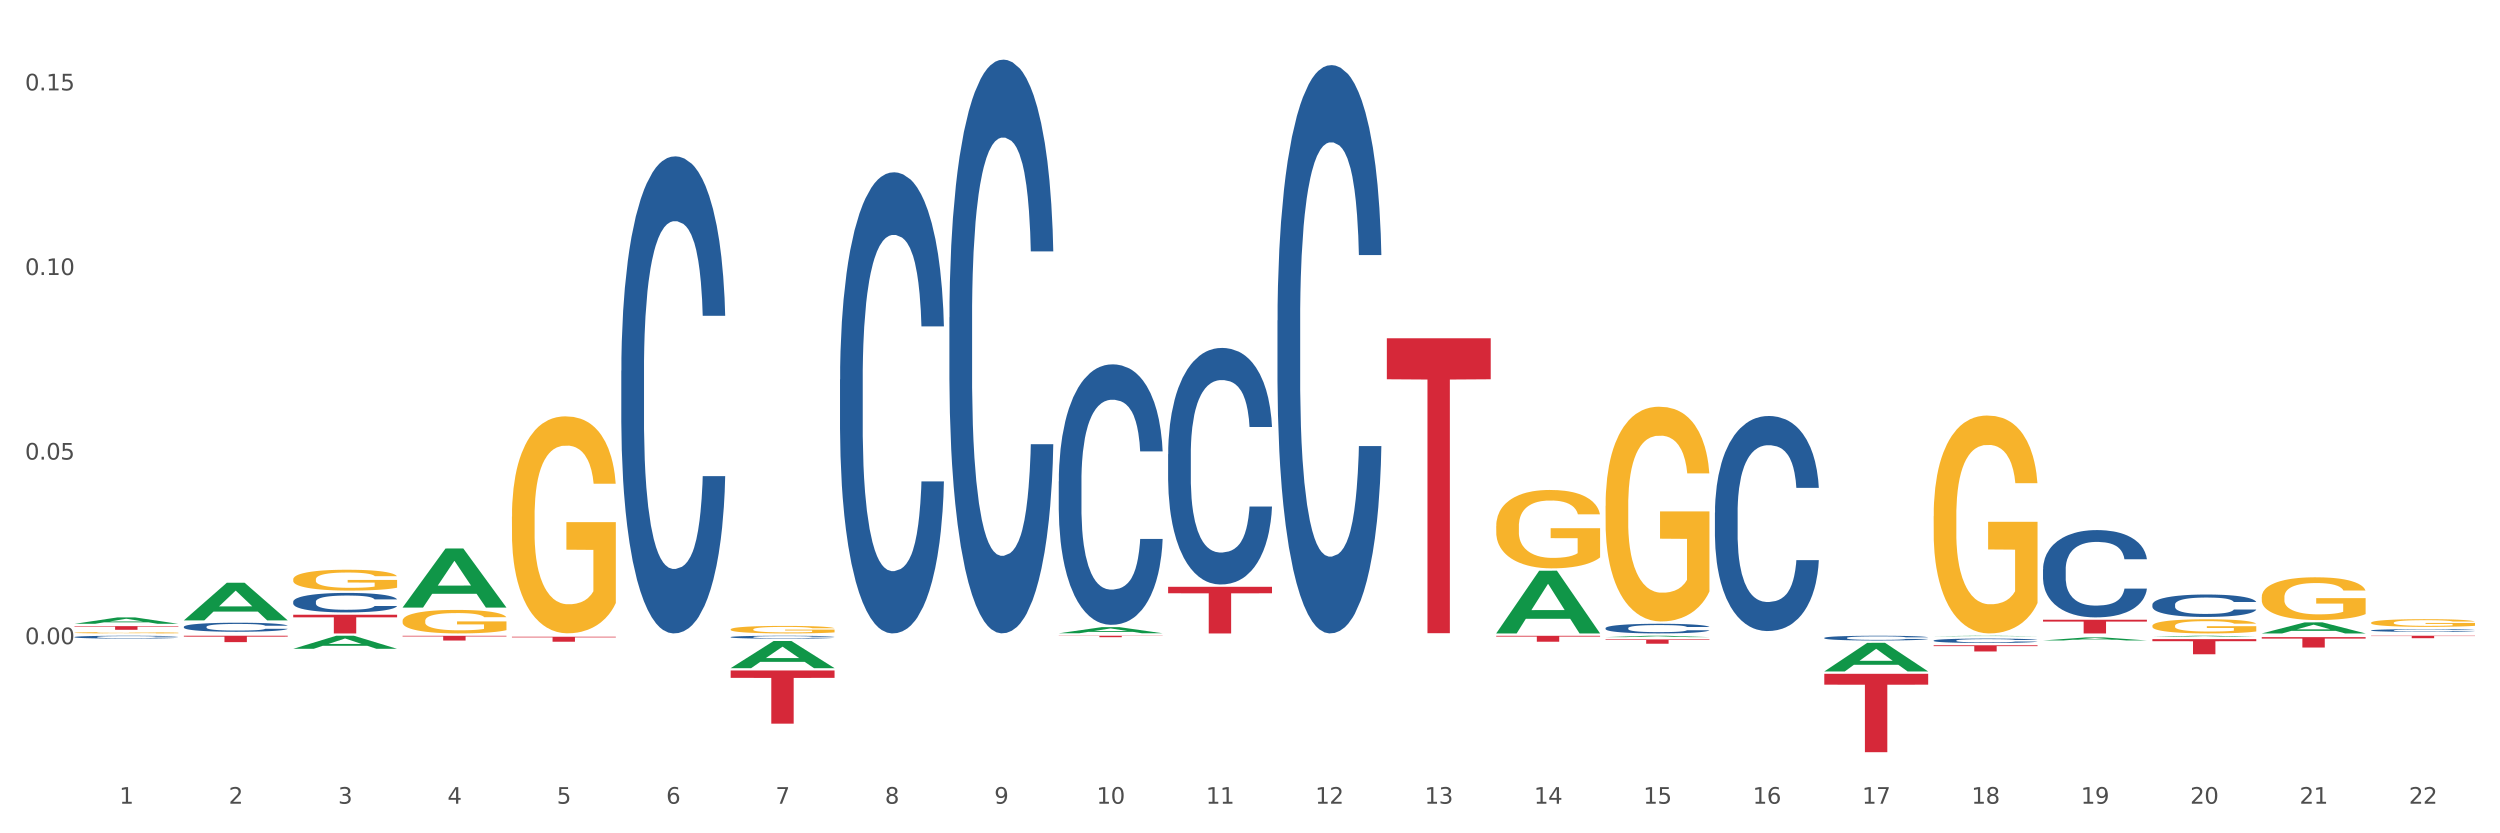 <?xml version="1.0" encoding="utf-8" standalone="no"?>
<!DOCTYPE svg PUBLIC "-//W3C//DTD SVG 1.1//EN"
  "http://www.w3.org/Graphics/SVG/1.1/DTD/svg11.dtd">
<svg xmlns:xlink="http://www.w3.org/1999/xlink" width="1080pt" height="360pt" viewBox="0 0 1080 360" xmlns="http://www.w3.org/2000/svg" version="1.1">
 <rect x="0" y="0" width="1080" height="360" fill="#333333" stroke="none"/>
 <defs>
  <style type="text/css">*{stroke-linejoin: round; stroke-linecap: butt}</style>
 </defs>
 <g id="figure_1">
  <g id="patch_1">
   <path d="M 0 360 
L 1080 360 
L 1080 0 
L 0 0 
z
" style="fill: #ffffff; stroke: #ffffff; stroke-linejoin: miter"/>
  </g>
  <g id="axes_1">
   <g id="matplotlib.axis_1">
    <g id="xtick_1">
     <g id="text_1">
      <!-- 1 -->
      <g style="fill: #4d4d4d" transform="translate(51.562 347.204) scale(0.096 -0.096)">
       <defs>
        <path id="DejaVuSans-31" d="M 794 531 
L 1825 531 
L 1825 4091 
L 703 3866 
L 703 4441 
L 1819 4666 
L 2450 4666 
L 2450 531 
L 3481 531 
L 3481 0 
L 794 0 
L 794 531 
z
" transform="scale(0.016)"/>
       </defs>
       <use xlink:href="#DejaVuSans-31"/>
      </g>
     </g>
    </g>
    <g id="xtick_2">
     <g id="text_2">
      <!-- 2 -->
      <g style="fill: #4d4d4d" transform="translate(98.807 347.204) scale(0.096 -0.096)">
       <defs>
        <path id="DejaVuSans-32" d="M 1228 531 
L 3431 531 
L 3431 0 
L 469 0 
L 469 531 
Q 828 903 1448 1529 
Q 2069 2156 2228 2338 
Q 2531 2678 2651 2914 
Q 2772 3150 2772 3378 
Q 2772 3750 2511 3984 
Q 2250 4219 1831 4219 
Q 1534 4219 1204 4116 
Q 875 4013 500 3803 
L 500 4441 
Q 881 4594 1212 4672 
Q 1544 4750 1819 4750 
Q 2544 4750 2975 4387 
Q 3406 4025 3406 3419 
Q 3406 3131 3298 2873 
Q 3191 2616 2906 2266 
Q 2828 2175 2409 1742 
Q 1991 1309 1228 531 
z
" transform="scale(0.016)"/>
       </defs>
       <use xlink:href="#DejaVuSans-32"/>
      </g>
     </g>
    </g>
    <g id="xtick_3">
     <g id="text_3">
      <!-- 3 -->
      <g style="fill: #4d4d4d" transform="translate(146.052 347.204) scale(0.096 -0.096)">
       <defs>
        <path id="DejaVuSans-33" d="M 2597 2516 
Q 3050 2419 3304 2112 
Q 3559 1806 3559 1356 
Q 3559 666 3084 287 
Q 2609 -91 1734 -91 
Q 1441 -91 1130 -33 
Q 819 25 488 141 
L 488 750 
Q 750 597 1062 519 
Q 1375 441 1716 441 
Q 2309 441 2620 675 
Q 2931 909 2931 1356 
Q 2931 1769 2642 2001 
Q 2353 2234 1838 2234 
L 1294 2234 
L 1294 2753 
L 1863 2753 
Q 2328 2753 2575 2939 
Q 2822 3125 2822 3475 
Q 2822 3834 2567 4026 
Q 2313 4219 1838 4219 
Q 1578 4219 1281 4162 
Q 984 4106 628 3988 
L 628 4550 
Q 988 4650 1302 4700 
Q 1616 4750 1894 4750 
Q 2613 4750 3031 4423 
Q 3450 4097 3450 3541 
Q 3450 3153 3228 2886 
Q 3006 2619 2597 2516 
z
" transform="scale(0.016)"/>
       </defs>
       <use xlink:href="#DejaVuSans-33"/>
      </g>
     </g>
    </g>
    <g id="xtick_4">
     <g id="text_4">
      <!-- 4 -->
      <g style="fill: #4d4d4d" transform="translate(193.297 347.204) scale(0.096 -0.096)">
       <defs>
        <path id="DejaVuSans-34" d="M 2419 4116 
L 825 1625 
L 2419 1625 
L 2419 4116 
z
M 2253 4666 
L 3047 4666 
L 3047 1625 
L 3713 1625 
L 3713 1100 
L 3047 1100 
L 3047 0 
L 2419 0 
L 2419 1100 
L 313 1100 
L 313 1709 
L 2253 4666 
z
" transform="scale(0.016)"/>
       </defs>
       <use xlink:href="#DejaVuSans-34"/>
      </g>
     </g>
    </g>
    <g id="xtick_5">
     <g id="text_5">
      <!-- 5 -->
      <g style="fill: #4d4d4d" transform="translate(240.542 347.204) scale(0.096 -0.096)">
       <defs>
        <path id="DejaVuSans-35" d="M 691 4666 
L 3169 4666 
L 3169 4134 
L 1269 4134 
L 1269 2991 
Q 1406 3038 1543 3061 
Q 1681 3084 1819 3084 
Q 2600 3084 3056 2656 
Q 3513 2228 3513 1497 
Q 3513 744 3044 326 
Q 2575 -91 1722 -91 
Q 1428 -91 1123 -41 
Q 819 9 494 109 
L 494 744 
Q 775 591 1075 516 
Q 1375 441 1709 441 
Q 2250 441 2565 725 
Q 2881 1009 2881 1497 
Q 2881 1984 2565 2268 
Q 2250 2553 1709 2553 
Q 1456 2553 1204 2497 
Q 953 2441 691 2322 
L 691 4666 
z
" transform="scale(0.016)"/>
       </defs>
       <use xlink:href="#DejaVuSans-35"/>
      </g>
     </g>
    </g>
    <g id="xtick_6">
     <g id="text_6">
      <!-- 6 -->
      <g style="fill: #4d4d4d" transform="translate(287.787 347.204) scale(0.096 -0.096)">
       <defs>
        <path id="DejaVuSans-36" d="M 2113 2584 
Q 1688 2584 1439 2293 
Q 1191 2003 1191 1497 
Q 1191 994 1439 701 
Q 1688 409 2113 409 
Q 2538 409 2786 701 
Q 3034 994 3034 1497 
Q 3034 2003 2786 2293 
Q 2538 2584 2113 2584 
z
M 3366 4563 
L 3366 3988 
Q 3128 4100 2886 4159 
Q 2644 4219 2406 4219 
Q 1781 4219 1451 3797 
Q 1122 3375 1075 2522 
Q 1259 2794 1537 2939 
Q 1816 3084 2150 3084 
Q 2853 3084 3261 2657 
Q 3669 2231 3669 1497 
Q 3669 778 3244 343 
Q 2819 -91 2113 -91 
Q 1303 -91 875 529 
Q 447 1150 447 2328 
Q 447 3434 972 4092 
Q 1497 4750 2381 4750 
Q 2619 4750 2861 4703 
Q 3103 4656 3366 4563 
z
" transform="scale(0.016)"/>
       </defs>
       <use xlink:href="#DejaVuSans-36"/>
      </g>
     </g>
    </g>
    <g id="xtick_7">
     <g id="text_7">
      <!-- 7 -->
      <g style="fill: #4d4d4d" transform="translate(335.032 347.204) scale(0.096 -0.096)">
       <defs>
        <path id="DejaVuSans-37" d="M 525 4666 
L 3525 4666 
L 3525 4397 
L 1831 0 
L 1172 0 
L 2766 4134 
L 525 4134 
L 525 4666 
z
" transform="scale(0.016)"/>
       </defs>
       <use xlink:href="#DejaVuSans-37"/>
      </g>
     </g>
    </g>
    <g id="xtick_8">
     <g id="text_8">
      <!-- 8 -->
      <g style="fill: #4d4d4d" transform="translate(382.276 347.204) scale(0.096 -0.096)">
       <defs>
        <path id="DejaVuSans-38" d="M 2034 2216 
Q 1584 2216 1326 1975 
Q 1069 1734 1069 1313 
Q 1069 891 1326 650 
Q 1584 409 2034 409 
Q 2484 409 2743 651 
Q 3003 894 3003 1313 
Q 3003 1734 2745 1975 
Q 2488 2216 2034 2216 
z
M 1403 2484 
Q 997 2584 770 2862 
Q 544 3141 544 3541 
Q 544 4100 942 4425 
Q 1341 4750 2034 4750 
Q 2731 4750 3128 4425 
Q 3525 4100 3525 3541 
Q 3525 3141 3298 2862 
Q 3072 2584 2669 2484 
Q 3125 2378 3379 2068 
Q 3634 1759 3634 1313 
Q 3634 634 3220 271 
Q 2806 -91 2034 -91 
Q 1263 -91 848 271 
Q 434 634 434 1313 
Q 434 1759 690 2068 
Q 947 2378 1403 2484 
z
M 1172 3481 
Q 1172 3119 1398 2916 
Q 1625 2713 2034 2713 
Q 2441 2713 2670 2916 
Q 2900 3119 2900 3481 
Q 2900 3844 2670 4047 
Q 2441 4250 2034 4250 
Q 1625 4250 1398 4047 
Q 1172 3844 1172 3481 
z
" transform="scale(0.016)"/>
       </defs>
       <use xlink:href="#DejaVuSans-38"/>
      </g>
     </g>
    </g>
    <g id="xtick_9">
     <g id="text_9">
      <!-- 9 -->
      <g style="fill: #4d4d4d" transform="translate(429.521 347.204) scale(0.096 -0.096)">
       <defs>
        <path id="DejaVuSans-39" d="M 703 97 
L 703 672 
Q 941 559 1184 500 
Q 1428 441 1663 441 
Q 2288 441 2617 861 
Q 2947 1281 2994 2138 
Q 2813 1869 2534 1725 
Q 2256 1581 1919 1581 
Q 1219 1581 811 2004 
Q 403 2428 403 3163 
Q 403 3881 828 4315 
Q 1253 4750 1959 4750 
Q 2769 4750 3195 4129 
Q 3622 3509 3622 2328 
Q 3622 1225 3098 567 
Q 2575 -91 1691 -91 
Q 1453 -91 1209 -44 
Q 966 3 703 97 
z
M 1959 2075 
Q 2384 2075 2632 2365 
Q 2881 2656 2881 3163 
Q 2881 3666 2632 3958 
Q 2384 4250 1959 4250 
Q 1534 4250 1286 3958 
Q 1038 3666 1038 3163 
Q 1038 2656 1286 2365 
Q 1534 2075 1959 2075 
z
" transform="scale(0.016)"/>
       </defs>
       <use xlink:href="#DejaVuSans-39"/>
      </g>
     </g>
    </g>
    <g id="xtick_10">
     <g id="text_10">
      <!-- 10 -->
      <g style="fill: #4d4d4d" transform="translate(473.712 347.204) scale(0.096 -0.096)">
       <defs>
        <path id="DejaVuSans-30" d="M 2034 4250 
Q 1547 4250 1301 3770 
Q 1056 3291 1056 2328 
Q 1056 1369 1301 889 
Q 1547 409 2034 409 
Q 2525 409 2770 889 
Q 3016 1369 3016 2328 
Q 3016 3291 2770 3770 
Q 2525 4250 2034 4250 
z
M 2034 4750 
Q 2819 4750 3233 4129 
Q 3647 3509 3647 2328 
Q 3647 1150 3233 529 
Q 2819 -91 2034 -91 
Q 1250 -91 836 529 
Q 422 1150 422 2328 
Q 422 3509 836 4129 
Q 1250 4750 2034 4750 
z
" transform="scale(0.016)"/>
       </defs>
       <use xlink:href="#DejaVuSans-31"/>
       <use xlink:href="#DejaVuSans-30" transform="translate(63.623 0)"/>
      </g>
     </g>
    </g>
    <g id="xtick_11">
     <g id="text_11">
      <!-- 11 -->
      <g style="fill: #4d4d4d" transform="translate(520.957 347.204) scale(0.096 -0.096)">
       <use xlink:href="#DejaVuSans-31"/>
       <use xlink:href="#DejaVuSans-31" transform="translate(63.623 0)"/>
      </g>
     </g>
    </g>
    <g id="xtick_12">
     <g id="text_12">
      <!-- 12 -->
      <g style="fill: #4d4d4d" transform="translate(568.202 347.204) scale(0.096 -0.096)">
       <use xlink:href="#DejaVuSans-31"/>
       <use xlink:href="#DejaVuSans-32" transform="translate(63.623 0)"/>
      </g>
     </g>
    </g>
    <g id="xtick_13">
     <g id="text_13">
      <!-- 13 -->
      <g style="fill: #4d4d4d" transform="translate(615.447 347.204) scale(0.096 -0.096)">
       <use xlink:href="#DejaVuSans-31"/>
       <use xlink:href="#DejaVuSans-33" transform="translate(63.623 0)"/>
      </g>
     </g>
    </g>
    <g id="xtick_14">
     <g id="text_14">
      <!-- 14 -->
      <g style="fill: #4d4d4d" transform="translate(662.692 347.204) scale(0.096 -0.096)">
       <use xlink:href="#DejaVuSans-31"/>
       <use xlink:href="#DejaVuSans-34" transform="translate(63.623 0)"/>
      </g>
     </g>
    </g>
    <g id="xtick_15">
     <g id="text_15">
      <!-- 15 -->
      <g style="fill: #4d4d4d" transform="translate(709.937 347.204) scale(0.096 -0.096)">
       <use xlink:href="#DejaVuSans-31"/>
       <use xlink:href="#DejaVuSans-35" transform="translate(63.623 0)"/>
      </g>
     </g>
    </g>
    <g id="xtick_16">
     <g id="text_16">
      <!-- 16 -->
      <g style="fill: #4d4d4d" transform="translate(757.181 347.204) scale(0.096 -0.096)">
       <use xlink:href="#DejaVuSans-31"/>
       <use xlink:href="#DejaVuSans-36" transform="translate(63.623 0)"/>
      </g>
     </g>
    </g>
    <g id="xtick_17">
     <g id="text_17">
      <!-- 17 -->
      <g style="fill: #4d4d4d" transform="translate(804.426 347.204) scale(0.096 -0.096)">
       <use xlink:href="#DejaVuSans-31"/>
       <use xlink:href="#DejaVuSans-37" transform="translate(63.623 0)"/>
      </g>
     </g>
    </g>
    <g id="xtick_18">
     <g id="text_18">
      <!-- 18 -->
      <g style="fill: #4d4d4d" transform="translate(851.671 347.204) scale(0.096 -0.096)">
       <use xlink:href="#DejaVuSans-31"/>
       <use xlink:href="#DejaVuSans-38" transform="translate(63.623 0)"/>
      </g>
     </g>
    </g>
    <g id="xtick_19">
     <g id="text_19">
      <!-- 19 -->
      <g style="fill: #4d4d4d" transform="translate(898.916 347.204) scale(0.096 -0.096)">
       <use xlink:href="#DejaVuSans-31"/>
       <use xlink:href="#DejaVuSans-39" transform="translate(63.623 0)"/>
      </g>
     </g>
    </g>
    <g id="xtick_20">
     <g id="text_20">
      <!-- 20 -->
      <g style="fill: #4d4d4d" transform="translate(946.161 347.204) scale(0.096 -0.096)">
       <use xlink:href="#DejaVuSans-32"/>
       <use xlink:href="#DejaVuSans-30" transform="translate(63.623 0)"/>
      </g>
     </g>
    </g>
    <g id="xtick_21">
     <g id="text_21">
      <!-- 21 -->
      <g style="fill: #4d4d4d" transform="translate(993.406 347.204) scale(0.096 -0.096)">
       <use xlink:href="#DejaVuSans-32"/>
       <use xlink:href="#DejaVuSans-31" transform="translate(63.623 0)"/>
      </g>
     </g>
    </g>
    <g id="xtick_22">
     <g id="text_22">
      <!-- 22 -->
      <g style="fill: #4d4d4d" transform="translate(1040.651 347.204) scale(0.096 -0.096)">
       <use xlink:href="#DejaVuSans-32"/>
       <use xlink:href="#DejaVuSans-32" transform="translate(63.623 0)"/>
      </g>
     </g>
    </g>
    <g id="xtick_23"/>
    <g id="xtick_24"/>
    <g id="xtick_25"/>
    <g id="xtick_26"/>
    <g id="xtick_27"/>
    <g id="xtick_28"/>
    <g id="xtick_29"/>
    <g id="xtick_30"/>
    <g id="xtick_31"/>
    <g id="xtick_32"/>
    <g id="xtick_33"/>
    <g id="xtick_34"/>
    <g id="xtick_35"/>
    <g id="xtick_36"/>
    <g id="xtick_37"/>
    <g id="xtick_38"/>
    <g id="xtick_39"/>
    <g id="xtick_40"/>
    <g id="xtick_41"/>
    <g id="xtick_42"/>
    <g id="xtick_43"/>
   </g>
   <g id="matplotlib.axis_2">
    <g id="ytick_1">
     <g id="text_23">
      <!-- 0.00 -->
      <g style="fill: #4d4d4d" transform="translate(10.8 278.288) scale(0.096 -0.096)">
       <defs>
        <path id="DejaVuSans-2e" d="M 684 794 
L 1344 794 
L 1344 0 
L 684 0 
L 684 794 
z
" transform="scale(0.016)"/>
       </defs>
       <use xlink:href="#DejaVuSans-30"/>
       <use xlink:href="#DejaVuSans-2e" transform="translate(63.623 0)"/>
       <use xlink:href="#DejaVuSans-30" transform="translate(95.41 0)"/>
       <use xlink:href="#DejaVuSans-30" transform="translate(159.033 0)"/>
      </g>
     </g>
    </g>
    <g id="ytick_2">
     <g id="text_24">
      <!-- 0.05 -->
      <g style="fill: #4d4d4d" transform="translate(10.8 198.546) scale(0.096 -0.096)">
       <use xlink:href="#DejaVuSans-30"/>
       <use xlink:href="#DejaVuSans-2e" transform="translate(63.623 0)"/>
       <use xlink:href="#DejaVuSans-30" transform="translate(95.41 0)"/>
       <use xlink:href="#DejaVuSans-35" transform="translate(159.033 0)"/>
      </g>
     </g>
    </g>
    <g id="ytick_3">
     <g id="text_25">
      <!-- 0.10 -->
      <g style="fill: #4d4d4d" transform="translate(10.8 118.803) scale(0.096 -0.096)">
       <use xlink:href="#DejaVuSans-30"/>
       <use xlink:href="#DejaVuSans-2e" transform="translate(63.623 0)"/>
       <use xlink:href="#DejaVuSans-31" transform="translate(95.41 0)"/>
       <use xlink:href="#DejaVuSans-30" transform="translate(159.033 0)"/>
      </g>
     </g>
    </g>
    <g id="ytick_4">
     <g id="text_26">
      <!-- 0.15 -->
      <g style="fill: #4d4d4d" transform="translate(10.8 39.061) scale(0.096 -0.096)">
       <use xlink:href="#DejaVuSans-30"/>
       <use xlink:href="#DejaVuSans-2e" transform="translate(63.623 0)"/>
       <use xlink:href="#DejaVuSans-31" transform="translate(95.41 0)"/>
       <use xlink:href="#DejaVuSans-35" transform="translate(159.033 0)"/>
      </g>
     </g>
    </g>
    <g id="ytick_5"/>
    <g id="ytick_6"/>
    <g id="ytick_7"/>
    <g id="ytick_8"/>
   </g>
   <g id="PolyCollection_1">
    <path d="M 32.175 269.49 
L 32.221 269.487 
L 50.73 266.724 
L 58.411 266.721 
L 77.058 269.495 
L 68.174 269.495 
L 64.148 268.849 
L 45.038 268.849 
L 44.899 268.86 
L 41.013 269.495 
L 32.175 269.495 
L 32.175 269.49 
L 47.444 268.464 
L 61.742 268.461 
L 54.663 267.313 
L 54.57 267.307 
L 54.478 267.315 
L 47.398 268.461 
L 47.444 268.464 
L 32.175 269.49 
z
" clip-path="url(#pff8ee146bc)" style="fill: #109648"/>
    <path d="M 79.42 267.985 
L 79.466 267.97 
L 97.974 251.754 
L 105.655 251.739 
L 124.303 268.016 
L 115.419 268.016 
L 111.393 264.225 
L 92.283 264.225 
L 92.144 264.286 
L 88.258 268.016 
L 79.42 268.016 
L 79.42 267.985 
L 94.689 261.963 
L 108.987 261.948 
L 101.907 255.208 
L 101.815 255.178 
L 101.722 255.224 
L 94.643 261.948 
L 94.689 261.963 
L 79.42 267.985 
z
" clip-path="url(#pff8ee146bc)" style="fill: #109648"/>
    <path d="M 173.91 268.178 
L 173.963 268.169 
L 173.963 267.835 
L 174.069 267.547 
L 174.598 266.851 
L 175.393 266.275 
L 175.976 265.969 
L 176.559 265.718 
L 177.248 265.468 
L 178.096 265.208 
L 179.633 264.827 
L 180.586 264.632 
L 181.752 264.428 
L 183.872 264.131 
L 185.408 263.964 
L 186.998 263.825 
L 189.595 263.658 
L 191.29 263.583 
L 193.092 263.528 
L 195.265 263.491 
L 196.907 263.481 
L 200.511 263.509 
L 203.584 263.593 
L 205.068 263.658 
L 206.975 263.769 
L 207.982 263.843 
L 209.625 263.992 
L 211.321 264.187 
L 212.486 264.354 
L 214.235 264.669 
L 215.56 264.985 
L 216.779 265.375 
L 217.415 265.644 
L 217.891 265.895 
L 218.315 266.182 
L 218.739 266.637 
L 209.201 266.637 
L 208.83 266.312 
L 208.247 266.006 
L 207.399 265.709 
L 206.658 265.523 
L 205.386 265.291 
L 204.22 265.143 
L 203.001 265.031 
L 201.517 264.939 
L 200.352 264.892 
L 198.709 264.855 
L 195.477 264.864 
L 193.304 264.939 
L 191.82 265.031 
L 190.866 265.115 
L 190.019 265.208 
L 189.065 265.338 
L 187.952 265.533 
L 187.157 265.709 
L 186.362 265.932 
L 185.726 266.155 
L 185.144 266.414 
L 184.667 266.693 
L 184.296 266.981 
L 183.978 267.333 
L 183.713 267.918 
L 183.713 269.19 
L 183.819 269.478 
L 184.084 269.858 
L 184.402 270.146 
L 184.932 270.489 
L 185.408 270.721 
L 186.309 271.055 
L 187.316 271.334 
L 188.111 271.51 
L 188.906 271.659 
L 190.284 271.863 
L 191.82 272.03 
L 193.145 272.132 
L 194.947 272.225 
L 196.165 272.262 
L 197.225 272.281 
L 199.822 272.281 
L 201.676 272.253 
L 203.743 272.188 
L 205.333 272.104 
L 206.658 272.002 
L 208.141 271.835 
L 209.095 271.677 
L 209.095 269.737 
L 197.437 269.728 
L 197.437 268.438 
L 218.792 268.438 
L 218.792 272.225 
L 217.891 272.42 
L 216.885 272.596 
L 215.825 272.754 
L 214.235 272.949 
L 212.327 273.135 
L 210.632 273.265 
L 208.83 273.376 
L 206.711 273.478 
L 203.955 273.571 
L 202.259 273.608 
L 200.14 273.636 
L 197.649 273.645 
L 195.477 273.627 
L 193.357 273.58 
L 191.131 273.497 
L 188.959 273.376 
L 187.316 273.255 
L 185.673 273.107 
L 183.925 272.912 
L 182.547 272.726 
L 181.487 272.559 
L 180.321 272.346 
L 179.05 272.067 
L 178.096 271.817 
L 177.248 271.557 
L 176.347 271.223 
L 175.711 270.935 
L 175.075 270.573 
L 174.704 270.304 
L 174.281 269.886 
L 173.963 269.301 
L 173.91 268.178 
z
" clip-path="url(#pff8ee146bc)" style="fill: #f7b32b"/>
    <path d="M 929.828 275.103 
L 929.874 275.103 
L 948.382 274.641 
L 956.063 274.641 
L 974.71 275.104 
L 965.826 275.104 
L 961.801 274.996 
L 942.691 274.996 
L 942.552 274.998 
L 938.665 275.104 
L 929.828 275.104 
L 929.828 275.103 
L 945.097 274.932 
L 959.395 274.931 
L 952.315 274.739 
L 952.223 274.739 
L 952.13 274.74 
L 945.051 274.931 
L 945.097 274.932 
L 929.828 275.103 
z
" clip-path="url(#pff8ee146bc)" style="fill: #109648"/>
    <path d="M 32.175 273.338 
L 32.228 273.338 
L 32.228 273.319 
L 32.334 273.303 
L 32.864 273.264 
L 33.659 273.232 
L 34.242 273.214 
L 34.825 273.2 
L 35.513 273.186 
L 36.361 273.172 
L 37.898 273.15 
L 38.852 273.139 
L 40.018 273.128 
L 42.137 273.111 
L 43.674 273.102 
L 45.264 273.094 
L 47.86 273.085 
L 49.556 273.081 
L 51.357 273.078 
L 53.53 273.075 
L 55.173 273.075 
L 58.776 273.076 
L 61.849 273.081 
L 63.333 273.085 
L 65.241 273.091 
L 66.248 273.095 
L 67.89 273.104 
L 69.586 273.114 
L 70.752 273.124 
L 72.5 273.142 
L 73.825 273.159 
L 75.044 273.181 
L 75.68 273.196 
L 76.157 273.21 
L 76.581 273.226 
L 77.005 273.252 
L 67.466 273.252 
L 67.095 273.234 
L 66.513 273.217 
L 65.665 273.2 
L 64.923 273.189 
L 63.651 273.176 
L 62.485 273.168 
L 61.267 273.162 
L 59.783 273.157 
L 58.617 273.154 
L 56.974 273.152 
L 53.742 273.152 
L 51.569 273.157 
L 50.086 273.162 
L 49.132 273.167 
L 48.284 273.172 
L 47.33 273.179 
L 46.217 273.19 
L 45.423 273.2 
L 44.628 273.212 
L 43.992 273.225 
L 43.409 273.239 
L 42.932 273.255 
L 42.561 273.271 
L 42.243 273.291 
L 41.978 273.324 
L 41.978 273.395 
L 42.084 273.411 
L 42.349 273.433 
L 42.667 273.449 
L 43.197 273.468 
L 43.674 273.481 
L 44.575 273.5 
L 45.581 273.515 
L 46.376 273.525 
L 47.171 273.534 
L 48.549 273.545 
L 50.086 273.555 
L 51.41 273.56 
L 53.212 273.565 
L 54.431 273.568 
L 55.491 273.569 
L 58.087 273.569 
L 59.942 273.567 
L 62.008 273.563 
L 63.598 273.559 
L 64.923 273.553 
L 66.407 273.544 
L 67.36 273.535 
L 67.36 273.426 
L 55.703 273.425 
L 55.703 273.353 
L 77.058 273.353 
L 77.058 273.565 
L 76.157 273.576 
L 75.15 273.586 
L 74.09 273.595 
L 72.5 273.606 
L 70.593 273.617 
L 68.897 273.624 
L 67.095 273.63 
L 64.976 273.636 
L 62.22 273.641 
L 60.525 273.643 
L 58.405 273.645 
L 55.915 273.645 
L 53.742 273.644 
L 51.622 273.642 
L 49.397 273.637 
L 47.224 273.63 
L 45.581 273.623 
L 43.939 273.615 
L 42.19 273.604 
L 40.812 273.594 
L 39.753 273.584 
L 38.587 273.572 
L 37.315 273.557 
L 36.361 273.543 
L 35.513 273.528 
L 34.613 273.509 
L 33.977 273.493 
L 33.341 273.473 
L 32.97 273.458 
L 32.546 273.434 
L 32.228 273.401 
L 32.175 273.338 
z
" clip-path="url(#pff8ee146bc)" style="fill: #f7b32b"/>
    <path d="M 126.665 250.29 
L 126.718 250.282 
L 126.718 249.986 
L 126.824 249.731 
L 127.354 249.113 
L 128.148 248.603 
L 128.731 248.331 
L 129.314 248.109 
L 130.003 247.886 
L 130.851 247.656 
L 132.388 247.318 
L 133.342 247.145 
L 134.507 246.964 
L 136.627 246.701 
L 138.164 246.552 
L 139.753 246.429 
L 142.35 246.281 
L 144.046 246.215 
L 145.847 246.166 
L 148.02 246.133 
L 149.662 246.124 
L 153.266 246.149 
L 156.339 246.223 
L 157.823 246.281 
L 159.731 246.38 
L 160.737 246.445 
L 162.38 246.577 
L 164.076 246.75 
L 165.242 246.898 
L 166.99 247.178 
L 168.315 247.458 
L 169.534 247.804 
L 170.17 248.043 
L 170.647 248.265 
L 171.07 248.52 
L 171.494 248.924 
L 161.956 248.924 
L 161.585 248.636 
L 161.002 248.364 
L 160.155 248.1 
L 159.413 247.936 
L 158.141 247.73 
L 156.975 247.598 
L 155.756 247.499 
L 154.273 247.417 
L 153.107 247.376 
L 151.464 247.343 
L 148.232 247.351 
L 146.059 247.417 
L 144.575 247.499 
L 143.622 247.573 
L 142.774 247.656 
L 141.82 247.771 
L 140.707 247.944 
L 139.912 248.1 
L 139.117 248.298 
L 138.482 248.496 
L 137.899 248.726 
L 137.422 248.973 
L 137.051 249.228 
L 136.733 249.541 
L 136.468 250.06 
L 136.468 251.188 
L 136.574 251.443 
L 136.839 251.781 
L 137.157 252.036 
L 137.687 252.34 
L 138.164 252.546 
L 139.064 252.843 
L 140.071 253.09 
L 140.866 253.246 
L 141.661 253.378 
L 143.039 253.559 
L 144.575 253.707 
L 145.9 253.798 
L 147.702 253.88 
L 148.921 253.913 
L 149.98 253.93 
L 152.577 253.93 
L 154.432 253.905 
L 156.498 253.847 
L 158.088 253.773 
L 159.413 253.683 
L 160.896 253.534 
L 161.85 253.394 
L 161.85 251.674 
L 150.192 251.665 
L 150.192 250.521 
L 171.547 250.521 
L 171.547 253.88 
L 170.647 254.053 
L 169.64 254.209 
L 168.58 254.349 
L 166.99 254.522 
L 165.083 254.687 
L 163.387 254.802 
L 161.585 254.901 
L 159.466 254.992 
L 156.71 255.074 
L 155.014 255.107 
L 152.895 255.132 
L 150.404 255.14 
L 148.232 255.123 
L 146.112 255.082 
L 143.887 255.008 
L 141.714 254.901 
L 140.071 254.794 
L 138.429 254.662 
L 136.68 254.489 
L 135.302 254.325 
L 134.242 254.177 
L 133.077 253.987 
L 131.805 253.74 
L 130.851 253.518 
L 130.003 253.287 
L 129.102 252.991 
L 128.466 252.736 
L 127.831 252.415 
L 127.46 252.176 
L 127.036 251.805 
L 126.718 251.287 
L 126.665 250.29 
z
" clip-path="url(#pff8ee146bc)" style="fill: #f7b32b"/>
    <path d="M 693.603 218.564 
L 693.656 218.479 
L 693.656 215.429 
L 693.762 212.802 
L 694.292 206.448 
L 695.087 201.195 
L 695.67 198.399 
L 696.253 196.111 
L 696.942 193.823 
L 697.789 191.451 
L 699.326 187.977 
L 700.28 186.198 
L 701.446 184.334 
L 703.565 181.623 
L 705.102 180.097 
L 706.692 178.827 
L 709.288 177.301 
L 710.984 176.624 
L 712.786 176.115 
L 714.958 175.776 
L 716.601 175.692 
L 720.204 175.946 
L 723.278 176.708 
L 724.761 177.301 
L 726.669 178.318 
L 727.676 178.996 
L 729.319 180.352 
L 731.014 182.131 
L 732.18 183.656 
L 733.929 186.537 
L 735.253 189.418 
L 736.472 192.976 
L 737.108 195.433 
L 737.585 197.721 
L 738.009 200.347 
L 738.433 204.499 
L 728.895 204.499 
L 728.524 201.534 
L 727.941 198.738 
L 727.093 196.026 
L 726.351 194.332 
L 725.079 192.214 
L 723.914 190.858 
L 722.695 189.841 
L 721.211 188.994 
L 720.045 188.57 
L 718.403 188.231 
L 715.17 188.316 
L 712.998 188.994 
L 711.514 189.841 
L 710.56 190.604 
L 709.712 191.451 
L 708.758 192.637 
L 707.646 194.416 
L 706.851 196.026 
L 706.056 198.06 
L 705.42 200.093 
L 704.837 202.466 
L 704.36 205.007 
L 703.989 207.634 
L 703.671 210.854 
L 703.406 216.191 
L 703.406 227.799 
L 703.512 230.426 
L 703.777 233.9 
L 704.095 236.526 
L 704.625 239.661 
L 705.102 241.779 
L 706.003 244.829 
L 707.01 247.371 
L 707.805 248.981 
L 708.599 250.337 
L 709.977 252.201 
L 711.514 253.726 
L 712.839 254.658 
L 714.64 255.505 
L 715.859 255.844 
L 716.919 256.013 
L 719.515 256.013 
L 721.37 255.759 
L 723.437 255.166 
L 725.026 254.404 
L 726.351 253.472 
L 727.835 251.947 
L 728.789 250.506 
L 728.789 232.798 
L 717.131 232.713 
L 717.131 220.936 
L 738.486 220.936 
L 738.486 255.505 
L 737.585 257.284 
L 736.578 258.894 
L 735.518 260.335 
L 733.929 262.114 
L 732.021 263.808 
L 730.325 264.995 
L 728.524 266.011 
L 726.404 266.943 
L 723.649 267.791 
L 721.953 268.129 
L 719.833 268.384 
L 717.343 268.468 
L 715.17 268.299 
L 713.051 267.875 
L 710.825 267.113 
L 708.652 266.011 
L 707.01 264.91 
L 705.367 263.554 
L 703.618 261.775 
L 702.241 260.08 
L 701.181 258.555 
L 700.015 256.607 
L 698.743 254.065 
L 697.789 251.777 
L 696.942 249.405 
L 696.041 246.354 
L 695.405 243.728 
L 694.769 240.424 
L 694.398 237.966 
L 693.974 234.154 
L 693.656 228.816 
L 693.603 218.564 
z
" clip-path="url(#pff8ee146bc)" style="fill: #f7b32b"/>
    <path d="M 977.072 273.636 
L 977.119 273.632 
L 995.627 268.865 
L 1003.308 268.861 
L 1021.955 273.645 
L 1013.071 273.645 
L 1009.046 272.531 
L 989.936 272.531 
L 989.797 272.549 
L 985.91 273.645 
L 977.072 273.645 
L 977.072 273.636 
L 992.342 271.866 
L 1006.64 271.862 
L 999.56 269.881 
L 999.468 269.872 
L 999.375 269.885 
L 992.296 271.862 
L 992.342 271.866 
L 977.072 273.636 
z
" clip-path="url(#pff8ee146bc)" style="fill: #109648"/>
    <path d="M 929.828 270.35 
L 929.881 270.345 
L 929.881 270.143 
L 929.987 269.97 
L 930.516 269.55 
L 931.311 269.203 
L 931.894 269.019 
L 932.477 268.868 
L 933.166 268.717 
L 934.014 268.56 
L 935.551 268.331 
L 936.504 268.213 
L 937.67 268.09 
L 939.79 267.911 
L 941.326 267.81 
L 942.916 267.727 
L 945.513 267.626 
L 947.208 267.581 
L 949.01 267.548 
L 951.183 267.525 
L 952.825 267.52 
L 956.429 267.536 
L 959.502 267.587 
L 960.986 267.626 
L 962.893 267.693 
L 963.9 267.738 
L 965.543 267.827 
L 967.239 267.945 
L 968.404 268.045 
L 970.153 268.236 
L 971.478 268.426 
L 972.697 268.661 
L 973.333 268.823 
L 973.809 268.974 
L 974.233 269.147 
L 974.657 269.422 
L 965.119 269.422 
L 964.748 269.226 
L 964.165 269.041 
L 963.317 268.862 
L 962.576 268.75 
L 961.304 268.61 
L 960.138 268.521 
L 958.919 268.454 
L 957.435 268.398 
L 956.27 268.37 
L 954.627 268.347 
L 951.395 268.353 
L 949.222 268.398 
L 947.738 268.454 
L 946.784 268.504 
L 945.937 268.56 
L 944.983 268.638 
L 943.87 268.756 
L 943.075 268.862 
L 942.28 268.996 
L 941.644 269.131 
L 941.062 269.287 
L 940.585 269.455 
L 940.214 269.629 
L 939.896 269.841 
L 939.631 270.194 
L 939.631 270.96 
L 939.737 271.133 
L 940.002 271.363 
L 940.32 271.536 
L 940.85 271.743 
L 941.326 271.883 
L 942.227 272.084 
L 943.234 272.252 
L 944.029 272.359 
L 944.824 272.448 
L 946.202 272.571 
L 947.738 272.672 
L 949.063 272.733 
L 950.865 272.789 
L 952.083 272.812 
L 953.143 272.823 
L 955.74 272.823 
L 957.594 272.806 
L 959.661 272.767 
L 961.251 272.717 
L 962.576 272.655 
L 964.059 272.554 
L 965.013 272.459 
L 965.013 271.29 
L 953.355 271.284 
L 953.355 270.507 
L 974.71 270.507 
L 974.71 272.789 
L 973.809 272.907 
L 972.803 273.013 
L 971.743 273.108 
L 970.153 273.226 
L 968.245 273.338 
L 966.55 273.416 
L 964.748 273.483 
L 962.629 273.544 
L 959.873 273.6 
L 958.177 273.623 
L 956.058 273.64 
L 953.567 273.645 
L 951.395 273.634 
L 949.275 273.606 
L 947.049 273.556 
L 944.877 273.483 
L 943.234 273.41 
L 941.591 273.321 
L 939.843 273.203 
L 938.465 273.091 
L 937.405 272.991 
L 936.239 272.862 
L 934.968 272.694 
L 934.014 272.543 
L 933.166 272.386 
L 932.265 272.185 
L 931.629 272.012 
L 930.993 271.794 
L 930.622 271.631 
L 930.199 271.38 
L 929.881 271.027 
L 929.828 270.35 
z
" clip-path="url(#pff8ee146bc)" style="fill: #f7b32b"/>
    <path d="M 835.338 223.007 
L 835.391 222.921 
L 835.391 219.826 
L 835.497 217.161 
L 836.027 210.713 
L 836.822 205.382 
L 837.404 202.545 
L 837.987 200.224 
L 838.676 197.903 
L 839.524 195.495 
L 841.061 191.97 
L 842.015 190.165 
L 843.18 188.274 
L 845.3 185.522 
L 846.837 183.975 
L 848.426 182.685 
L 851.023 181.138 
L 852.719 180.45 
L 854.52 179.934 
L 856.693 179.59 
L 858.336 179.504 
L 861.939 179.762 
L 865.012 180.536 
L 866.496 181.138 
L 868.404 182.169 
L 869.411 182.857 
L 871.053 184.233 
L 872.749 186.038 
L 873.915 187.586 
L 875.663 190.509 
L 876.988 193.432 
L 878.207 197.043 
L 878.843 199.536 
L 879.32 201.857 
L 879.744 204.523 
L 880.168 208.735 
L 870.629 208.735 
L 870.258 205.726 
L 869.675 202.889 
L 868.828 200.138 
L 868.086 198.418 
L 866.814 196.269 
L 865.648 194.894 
L 864.429 193.862 
L 862.946 193.002 
L 861.78 192.572 
L 860.137 192.228 
L 856.905 192.314 
L 854.732 193.002 
L 853.249 193.862 
L 852.295 194.636 
L 851.447 195.495 
L 850.493 196.699 
L 849.38 198.504 
L 848.585 200.138 
L 847.791 202.201 
L 847.155 204.265 
L 846.572 206.672 
L 846.095 209.251 
L 845.724 211.916 
L 845.406 215.183 
L 845.141 220.6 
L 845.141 232.378 
L 845.247 235.043 
L 845.512 238.568 
L 845.83 241.233 
L 846.36 244.414 
L 846.837 246.564 
L 847.738 249.659 
L 848.744 252.238 
L 849.539 253.871 
L 850.334 255.247 
L 851.712 257.138 
L 853.249 258.686 
L 854.573 259.632 
L 856.375 260.491 
L 857.594 260.835 
L 858.654 261.007 
L 861.25 261.007 
L 863.105 260.749 
L 865.171 260.147 
L 866.761 259.374 
L 868.086 258.428 
L 869.569 256.88 
L 870.523 255.419 
L 870.523 237.45 
L 858.865 237.364 
L 858.865 225.414 
L 880.221 225.414 
L 880.221 260.491 
L 879.32 262.297 
L 878.313 263.93 
L 877.253 265.392 
L 875.663 267.197 
L 873.756 268.917 
L 872.06 270.12 
L 870.258 271.152 
L 868.139 272.098 
L 865.383 272.957 
L 863.688 273.301 
L 861.568 273.559 
L 859.077 273.645 
L 856.905 273.473 
L 854.785 273.043 
L 852.56 272.27 
L 850.387 271.152 
L 848.744 270.034 
L 847.102 268.659 
L 845.353 266.853 
L 843.975 265.134 
L 842.915 263.586 
L 841.75 261.609 
L 840.478 259.03 
L 839.524 256.708 
L 838.676 254.301 
L 837.775 251.206 
L 837.14 248.541 
L 836.504 245.188 
L 836.133 242.695 
L 835.709 238.826 
L 835.391 233.41 
L 835.338 223.007 
z
" clip-path="url(#pff8ee146bc)" style="fill: #f7b32b"/>
    <path d="M 977.072 257.926 
L 977.125 257.909 
L 977.125 257.302 
L 977.231 256.779 
L 977.761 255.513 
L 978.556 254.467 
L 979.139 253.91 
L 979.722 253.454 
L 980.411 252.999 
L 981.259 252.526 
L 982.795 251.834 
L 983.749 251.48 
L 984.915 251.109 
L 987.035 250.569 
L 988.571 250.265 
L 990.161 250.012 
L 992.758 249.708 
L 994.453 249.573 
L 996.255 249.472 
L 998.428 249.405 
L 1000.07 249.388 
L 1003.674 249.438 
L 1006.747 249.59 
L 1008.231 249.708 
L 1010.138 249.911 
L 1011.145 250.046 
L 1012.788 250.316 
L 1014.484 250.67 
L 1015.649 250.974 
L 1017.398 251.548 
L 1018.723 252.121 
L 1019.942 252.83 
L 1020.577 253.319 
L 1021.054 253.775 
L 1021.478 254.298 
L 1021.902 255.125 
L 1012.364 255.125 
L 1011.993 254.534 
L 1011.41 253.978 
L 1010.562 253.438 
L 1009.82 253.1 
L 1008.549 252.678 
L 1007.383 252.408 
L 1006.164 252.206 
L 1004.68 252.037 
L 1003.515 251.953 
L 1001.872 251.885 
L 998.639 251.902 
L 996.467 252.037 
L 994.983 252.206 
L 994.029 252.358 
L 993.181 252.526 
L 992.228 252.763 
L 991.115 253.117 
L 990.32 253.438 
L 989.525 253.843 
L 988.889 254.248 
L 988.306 254.72 
L 987.829 255.226 
L 987.459 255.749 
L 987.141 256.391 
L 986.876 257.454 
L 986.876 259.766 
L 986.982 260.289 
L 987.247 260.981 
L 987.565 261.504 
L 988.094 262.128 
L 988.571 262.55 
L 989.472 263.157 
L 990.479 263.664 
L 991.274 263.984 
L 992.069 264.254 
L 993.446 264.626 
L 994.983 264.929 
L 996.308 265.115 
L 998.11 265.284 
L 999.328 265.351 
L 1000.388 265.385 
L 1002.985 265.385 
L 1004.839 265.334 
L 1006.906 265.216 
L 1008.496 265.064 
L 1009.82 264.879 
L 1011.304 264.575 
L 1012.258 264.288 
L 1012.258 260.761 
L 1000.6 260.744 
L 1000.6 258.399 
L 1021.955 258.399 
L 1021.955 265.284 
L 1021.054 265.638 
L 1020.047 265.959 
L 1018.988 266.245 
L 1017.398 266.6 
L 1015.49 266.937 
L 1013.795 267.174 
L 1011.993 267.376 
L 1009.873 267.562 
L 1007.118 267.73 
L 1005.422 267.798 
L 1003.303 267.849 
L 1000.812 267.865 
L 998.639 267.832 
L 996.52 267.747 
L 994.294 267.595 
L 992.122 267.376 
L 990.479 267.157 
L 988.836 266.887 
L 987.088 266.532 
L 985.71 266.195 
L 984.65 265.891 
L 983.484 265.503 
L 982.213 264.997 
L 981.259 264.541 
L 980.411 264.069 
L 979.51 263.461 
L 978.874 262.938 
L 978.238 262.28 
L 977.867 261.791 
L 977.443 261.031 
L 977.125 259.968 
L 977.072 257.926 
z
" clip-path="url(#pff8ee146bc)" style="fill: #f7b32b"/>
    <path d="M 1024.317 269.018 
L 1024.37 269.015 
L 1024.37 268.905 
L 1024.476 268.811 
L 1025.006 268.583 
L 1025.801 268.394 
L 1026.384 268.294 
L 1026.967 268.212 
L 1027.656 268.13 
L 1028.504 268.045 
L 1030.04 267.92 
L 1030.994 267.856 
L 1032.16 267.789 
L 1034.28 267.692 
L 1035.816 267.637 
L 1037.406 267.591 
L 1040.002 267.537 
L 1041.698 267.512 
L 1043.5 267.494 
L 1045.672 267.482 
L 1047.315 267.479 
L 1050.918 267.488 
L 1053.992 267.515 
L 1055.476 267.537 
L 1057.383 267.573 
L 1058.39 267.597 
L 1060.033 267.646 
L 1061.728 267.71 
L 1062.894 267.765 
L 1064.643 267.868 
L 1065.968 267.972 
L 1067.186 268.099 
L 1067.822 268.187 
L 1068.299 268.27 
L 1068.723 268.364 
L 1069.147 268.513 
L 1059.609 268.513 
L 1059.238 268.406 
L 1058.655 268.306 
L 1057.807 268.209 
L 1057.065 268.148 
L 1055.793 268.072 
L 1054.628 268.023 
L 1053.409 267.987 
L 1051.925 267.956 
L 1050.759 267.941 
L 1049.117 267.929 
L 1045.884 267.932 
L 1043.712 267.956 
L 1042.228 267.987 
L 1041.274 268.014 
L 1040.426 268.045 
L 1039.473 268.087 
L 1038.36 268.151 
L 1037.565 268.209 
L 1036.77 268.282 
L 1036.134 268.355 
L 1035.551 268.44 
L 1035.074 268.531 
L 1034.703 268.625 
L 1034.385 268.741 
L 1034.121 268.933 
L 1034.121 269.349 
L 1034.227 269.444 
L 1034.491 269.568 
L 1034.809 269.662 
L 1035.339 269.775 
L 1035.816 269.851 
L 1036.717 269.961 
L 1037.724 270.052 
L 1038.519 270.11 
L 1039.314 270.158 
L 1040.691 270.225 
L 1042.228 270.28 
L 1043.553 270.313 
L 1045.354 270.344 
L 1046.573 270.356 
L 1047.633 270.362 
L 1050.23 270.362 
L 1052.084 270.353 
L 1054.151 270.332 
L 1055.741 270.304 
L 1057.065 270.271 
L 1058.549 270.216 
L 1059.503 270.164 
L 1059.503 269.529 
L 1047.845 269.526 
L 1047.845 269.103 
L 1069.2 269.103 
L 1069.2 270.344 
L 1068.299 270.408 
L 1067.292 270.465 
L 1066.233 270.517 
L 1064.643 270.581 
L 1062.735 270.642 
L 1061.04 270.684 
L 1059.238 270.721 
L 1057.118 270.754 
L 1054.363 270.785 
L 1052.667 270.797 
L 1050.547 270.806 
L 1048.057 270.809 
L 1045.884 270.803 
L 1043.765 270.788 
L 1041.539 270.76 
L 1039.367 270.721 
L 1037.724 270.681 
L 1036.081 270.633 
L 1034.333 270.569 
L 1032.955 270.508 
L 1031.895 270.453 
L 1030.729 270.383 
L 1029.457 270.292 
L 1028.504 270.21 
L 1027.656 270.125 
L 1026.755 270.015 
L 1026.119 269.921 
L 1025.483 269.802 
L 1025.112 269.714 
L 1024.688 269.577 
L 1024.37 269.386 
L 1024.317 269.018 
z
" clip-path="url(#pff8ee146bc)" style="fill: #f7b32b"/>
    <path d="M 315.644 271.894 
L 315.697 271.891 
L 315.697 271.784 
L 315.803 271.692 
L 316.333 271.469 
L 317.128 271.285 
L 317.711 271.187 
L 318.294 271.106 
L 318.983 271.026 
L 319.83 270.943 
L 321.367 270.821 
L 322.321 270.758 
L 323.487 270.693 
L 325.606 270.598 
L 327.143 270.544 
L 328.733 270.5 
L 331.329 270.446 
L 333.025 270.422 
L 334.827 270.405 
L 336.999 270.393 
L 338.642 270.39 
L 342.245 270.399 
L 345.319 270.425 
L 346.802 270.446 
L 348.71 270.482 
L 349.717 270.506 
L 351.36 270.553 
L 353.055 270.616 
L 354.221 270.669 
L 355.97 270.77 
L 357.294 270.871 
L 358.513 270.996 
L 359.149 271.082 
L 359.626 271.163 
L 360.05 271.255 
L 360.474 271.401 
L 350.936 271.401 
L 350.565 271.297 
L 349.982 271.198 
L 349.134 271.103 
L 348.392 271.044 
L 347.12 270.969 
L 345.955 270.922 
L 344.736 270.886 
L 343.252 270.857 
L 342.086 270.842 
L 340.444 270.83 
L 337.211 270.833 
L 335.039 270.857 
L 333.555 270.886 
L 332.601 270.913 
L 331.753 270.943 
L 330.799 270.984 
L 329.687 271.047 
L 328.892 271.103 
L 328.097 271.175 
L 327.461 271.246 
L 326.878 271.329 
L 326.401 271.418 
L 326.03 271.511 
L 325.712 271.624 
L 325.447 271.811 
L 325.447 272.218 
L 325.553 272.31 
L 325.818 272.432 
L 326.136 272.524 
L 326.666 272.634 
L 327.143 272.709 
L 328.044 272.816 
L 329.051 272.905 
L 329.846 272.961 
L 330.64 273.009 
L 332.018 273.074 
L 333.555 273.128 
L 334.88 273.161 
L 336.681 273.19 
L 337.9 273.202 
L 338.96 273.208 
L 341.556 273.208 
L 343.411 273.199 
L 345.478 273.178 
L 347.067 273.152 
L 348.392 273.119 
L 349.876 273.065 
L 350.83 273.015 
L 350.83 272.394 
L 339.172 272.391 
L 339.172 271.977 
L 360.527 271.977 
L 360.527 273.19 
L 359.626 273.253 
L 358.619 273.309 
L 357.559 273.36 
L 355.97 273.422 
L 354.062 273.482 
L 352.366 273.523 
L 350.565 273.559 
L 348.445 273.592 
L 345.69 273.621 
L 343.994 273.633 
L 341.874 273.642 
L 339.384 273.645 
L 337.211 273.639 
L 335.092 273.624 
L 332.866 273.598 
L 330.693 273.559 
L 329.051 273.52 
L 327.408 273.473 
L 325.659 273.41 
L 324.282 273.351 
L 323.222 273.297 
L 322.056 273.229 
L 320.784 273.14 
L 319.83 273.06 
L 318.983 272.976 
L 318.082 272.869 
L 317.446 272.777 
L 316.81 272.661 
L 316.439 272.575 
L 316.015 272.441 
L 315.697 272.254 
L 315.644 271.894 
z
" clip-path="url(#pff8ee146bc)" style="fill: #f7b32b"/>
    <path d="M 646.358 227.317 
L 646.411 227.286 
L 646.411 226.172 
L 646.517 225.213 
L 647.047 222.893 
L 647.842 220.975 
L 648.425 219.954 
L 649.008 219.118 
L 649.697 218.283 
L 650.545 217.417 
L 652.081 216.148 
L 653.035 215.499 
L 654.201 214.818 
L 656.321 213.828 
L 657.857 213.271 
L 659.447 212.807 
L 662.043 212.25 
L 663.739 212.003 
L 665.541 211.817 
L 667.713 211.693 
L 669.356 211.662 
L 672.959 211.755 
L 676.033 212.034 
L 677.517 212.25 
L 679.424 212.621 
L 680.431 212.869 
L 682.074 213.364 
L 683.769 214.014 
L 684.935 214.571 
L 686.684 215.622 
L 688.009 216.674 
L 689.227 217.974 
L 689.863 218.871 
L 690.34 219.706 
L 690.764 220.665 
L 691.188 222.181 
L 681.65 222.181 
L 681.279 221.098 
L 680.696 220.078 
L 679.848 219.088 
L 679.106 218.469 
L 677.835 217.695 
L 676.669 217.2 
L 675.45 216.829 
L 673.966 216.52 
L 672.8 216.365 
L 671.158 216.241 
L 667.925 216.272 
L 665.753 216.52 
L 664.269 216.829 
L 663.315 217.107 
L 662.467 217.417 
L 661.514 217.85 
L 660.401 218.5 
L 659.606 219.088 
L 658.811 219.83 
L 658.175 220.573 
L 657.592 221.439 
L 657.115 222.367 
L 656.744 223.326 
L 656.426 224.502 
L 656.162 226.451 
L 656.162 230.689 
L 656.268 231.648 
L 656.532 232.917 
L 656.85 233.876 
L 657.38 235.021 
L 657.857 235.794 
L 658.758 236.908 
L 659.765 237.836 
L 660.56 238.424 
L 661.355 238.919 
L 662.732 239.599 
L 664.269 240.156 
L 665.594 240.497 
L 667.395 240.806 
L 668.614 240.93 
L 669.674 240.992 
L 672.271 240.992 
L 674.125 240.899 
L 676.192 240.682 
L 677.782 240.404 
L 679.106 240.063 
L 680.59 239.507 
L 681.544 238.981 
L 681.544 232.515 
L 669.886 232.484 
L 669.886 228.183 
L 691.241 228.183 
L 691.241 240.806 
L 690.34 241.456 
L 689.333 242.044 
L 688.274 242.569 
L 686.684 243.219 
L 684.776 243.838 
L 683.081 244.271 
L 681.279 244.642 
L 679.159 244.983 
L 676.404 245.292 
L 674.708 245.416 
L 672.588 245.509 
L 670.098 245.54 
L 667.925 245.478 
L 665.806 245.323 
L 663.58 245.045 
L 661.408 244.642 
L 659.765 244.24 
L 658.122 243.745 
L 656.374 243.095 
L 654.996 242.477 
L 653.936 241.92 
L 652.77 241.208 
L 651.498 240.28 
L 650.545 239.445 
L 649.697 238.578 
L 648.796 237.465 
L 648.16 236.506 
L 647.524 235.299 
L 647.153 234.402 
L 646.729 233.01 
L 646.411 231.061 
L 646.358 227.317 
z
" clip-path="url(#pff8ee146bc)" style="fill: #f7b32b"/>
    <path d="M 221.154 223.172 
L 221.207 223.086 
L 221.207 220.004 
L 221.313 217.351 
L 221.843 210.931 
L 222.638 205.623 
L 223.221 202.798 
L 223.804 200.487 
L 224.493 198.176 
L 225.341 195.779 
L 226.877 192.269 
L 227.831 190.471 
L 228.997 188.588 
L 231.117 185.849 
L 232.653 184.308 
L 234.243 183.024 
L 236.84 181.483 
L 238.535 180.798 
L 240.337 180.285 
L 242.51 179.942 
L 244.152 179.857 
L 247.756 180.114 
L 250.829 180.884 
L 252.313 181.483 
L 254.22 182.51 
L 255.227 183.195 
L 256.87 184.565 
L 258.566 186.363 
L 259.731 187.903 
L 261.48 190.814 
L 262.805 193.724 
L 264.024 197.32 
L 264.659 199.802 
L 265.136 202.113 
L 265.56 204.767 
L 265.984 208.962 
L 256.446 208.962 
L 256.075 205.966 
L 255.492 203.141 
L 254.644 200.401 
L 253.902 198.689 
L 252.631 196.549 
L 251.465 195.18 
L 250.246 194.152 
L 248.762 193.296 
L 247.597 192.868 
L 245.954 192.526 
L 242.721 192.612 
L 240.549 193.296 
L 239.065 194.152 
L 238.111 194.923 
L 237.263 195.779 
L 236.31 196.977 
L 235.197 198.775 
L 234.402 200.401 
L 233.607 202.456 
L 232.971 204.51 
L 232.388 206.907 
L 231.911 209.475 
L 231.541 212.129 
L 231.223 215.382 
L 230.958 220.775 
L 230.958 232.502 
L 231.064 235.156 
L 231.329 238.666 
L 231.647 241.32 
L 232.176 244.487 
L 232.653 246.627 
L 233.554 249.709 
L 234.561 252.277 
L 235.356 253.903 
L 236.151 255.273 
L 237.528 257.156 
L 239.065 258.697 
L 240.39 259.639 
L 242.192 260.495 
L 243.41 260.837 
L 244.47 261.008 
L 247.067 261.008 
L 248.921 260.751 
L 250.988 260.152 
L 252.578 259.382 
L 253.902 258.44 
L 255.386 256.899 
L 256.34 255.444 
L 256.34 237.553 
L 244.682 237.467 
L 244.682 225.569 
L 266.037 225.569 
L 266.037 260.495 
L 265.136 262.292 
L 264.129 263.919 
L 263.07 265.374 
L 261.48 267.172 
L 259.572 268.884 
L 257.877 270.082 
L 256.075 271.109 
L 253.955 272.051 
L 251.2 272.907 
L 249.504 273.249 
L 247.385 273.506 
L 244.894 273.592 
L 242.721 273.421 
L 240.602 272.993 
L 238.376 272.222 
L 236.204 271.109 
L 234.561 269.997 
L 232.918 268.627 
L 231.17 266.829 
L 229.792 265.117 
L 228.732 263.576 
L 227.566 261.607 
L 226.295 259.039 
L 225.341 256.728 
L 224.493 254.331 
L 223.592 251.249 
L 222.956 248.596 
L 222.32 245.257 
L 221.949 242.775 
L 221.525 238.923 
L 221.207 233.53 
L 221.154 223.172 
z
" clip-path="url(#pff8ee146bc)" style="fill: #f7b32b"/>
    <path d="M 646.358 274.663 
L 691.241 274.663 
L 691.241 275.021 
L 673.586 275.023 
L 673.586 277.236 
L 663.907 277.236 
L 663.907 275.023 
L 646.358 275.021 
L 646.358 274.666 
L 646.358 274.663 
z
" clip-path="url(#pff8ee146bc)" style="fill: #d62839"/>
    <path d="M 79.42 274.641 
L 124.303 274.641 
L 124.303 275.026 
L 106.647 275.028 
L 106.647 277.411 
L 96.969 277.411 
L 96.969 275.028 
L 79.42 275.026 
L 79.42 274.643 
L 79.42 274.641 
z
" clip-path="url(#pff8ee146bc)" style="fill: #d62839"/>
    <path d="M 126.665 265.555 
L 171.547 265.555 
L 171.547 266.679 
L 153.892 266.687 
L 153.892 273.645 
L 144.214 273.645 
L 144.214 266.687 
L 126.665 266.679 
L 126.665 265.562 
L 126.665 265.555 
z
" clip-path="url(#pff8ee146bc)" style="fill: #d62839"/>
    <path d="M 32.175 270.491 
L 77.058 270.491 
L 77.058 270.711 
L 59.402 270.713 
L 59.402 272.079 
L 49.724 272.079 
L 49.724 270.713 
L 32.175 270.711 
L 32.175 270.492 
L 32.175 270.491 
z
" clip-path="url(#pff8ee146bc)" style="fill: #d62839"/>
    <path d="M 504.624 253.501 
L 549.506 253.501 
L 549.506 256.3 
L 531.851 256.319 
L 531.851 273.645 
L 522.173 273.645 
L 522.173 256.319 
L 504.624 256.3 
L 504.624 253.52 
L 504.624 253.501 
z
" clip-path="url(#pff8ee146bc)" style="fill: #d62839"/>
    <path d="M 457.379 274.641 
L 502.262 274.641 
L 502.262 274.73 
L 484.606 274.731 
L 484.606 275.283 
L 474.928 275.283 
L 474.928 274.731 
L 457.379 274.73 
L 457.379 274.641 
L 457.379 274.641 
z
" clip-path="url(#pff8ee146bc)" style="fill: #d62839"/>
    <path d="M 315.644 289.65 
L 360.527 289.65 
L 360.527 292.841 
L 342.872 292.863 
L 342.872 312.614 
L 333.193 312.614 
L 333.193 292.863 
L 315.644 292.841 
L 315.644 289.671 
L 315.644 289.65 
z
" clip-path="url(#pff8ee146bc)" style="fill: #d62839"/>
    <path d="M 221.154 275.063 
L 266.037 275.063 
L 266.037 275.365 
L 248.382 275.367 
L 248.382 277.239 
L 238.703 277.239 
L 238.703 275.367 
L 221.154 275.365 
L 221.154 275.065 
L 221.154 275.063 
z
" clip-path="url(#pff8ee146bc)" style="fill: #d62839"/>
    <path d="M 882.583 276.676 
L 882.629 276.675 
L 901.137 275.352 
L 908.818 275.351 
L 927.465 276.679 
L 918.581 276.679 
L 914.556 276.37 
L 895.446 276.37 
L 895.307 276.375 
L 891.42 276.679 
L 882.583 276.679 
L 882.583 276.676 
L 897.852 276.185 
L 912.15 276.184 
L 905.07 275.634 
L 904.978 275.631 
L 904.885 275.635 
L 897.806 276.184 
L 897.852 276.185 
L 882.583 276.676 
z
" clip-path="url(#pff8ee146bc)" style="fill: #109648"/>
    <path d="M 835.338 274.858 
L 835.384 274.858 
L 853.892 274.641 
L 861.573 274.641 
L 880.221 274.859 
L 871.337 274.859 
L 867.311 274.808 
L 848.201 274.808 
L 848.062 274.809 
L 844.176 274.859 
L 835.338 274.859 
L 835.338 274.858 
L 850.607 274.778 
L 864.905 274.778 
L 857.825 274.687 
L 857.733 274.687 
L 857.64 274.687 
L 850.561 274.778 
L 850.607 274.778 
L 835.338 274.858 
z
" clip-path="url(#pff8ee146bc)" style="fill: #109648"/>
    <path d="M 788.093 290.054 
L 788.139 290.042 
L 806.648 277.707 
L 814.329 277.695 
L 832.976 290.077 
L 824.092 290.077 
L 820.066 287.194 
L 800.956 287.194 
L 800.817 287.24 
L 796.931 290.077 
L 788.093 290.077 
L 788.093 290.054 
L 803.362 285.473 
L 817.66 285.462 
L 810.581 280.335 
L 810.488 280.311 
L 810.395 280.346 
L 803.316 285.462 
L 803.362 285.473 
L 788.093 290.054 
z
" clip-path="url(#pff8ee146bc)" style="fill: #109648"/>
    <path d="M 693.603 275.237 
L 693.65 275.236 
L 712.158 274.641 
L 719.839 274.641 
L 738.486 275.238 
L 729.602 275.238 
L 725.576 275.099 
L 706.467 275.099 
L 706.328 275.101 
L 702.441 275.238 
L 693.603 275.238 
L 693.603 275.237 
L 708.873 275.016 
L 723.17 275.015 
L 716.091 274.768 
L 715.998 274.767 
L 715.906 274.769 
L 708.826 275.015 
L 708.873 275.016 
L 693.603 275.237 
z
" clip-path="url(#pff8ee146bc)" style="fill: #109648"/>
    <path d="M 646.358 273.594 
L 646.405 273.569 
L 664.913 246.561 
L 672.594 246.535 
L 691.241 273.645 
L 682.357 273.645 
L 678.331 267.332 
L 659.222 267.332 
L 659.083 267.434 
L 655.196 273.645 
L 646.358 273.645 
L 646.358 273.594 
L 661.628 263.565 
L 675.925 263.539 
L 668.846 252.313 
L 668.753 252.263 
L 668.661 252.339 
L 661.581 263.539 
L 661.628 263.565 
L 646.358 273.594 
z
" clip-path="url(#pff8ee146bc)" style="fill: #109648"/>
    <path d="M 457.379 273.572 
L 457.425 273.569 
L 475.933 270.929 
L 483.614 270.926 
L 502.262 273.577 
L 493.378 273.577 
L 489.352 272.959 
L 470.242 272.959 
L 470.103 272.969 
L 466.217 273.577 
L 457.379 273.577 
L 457.379 273.572 
L 472.648 272.591 
L 486.946 272.589 
L 479.866 271.491 
L 479.774 271.486 
L 479.681 271.494 
L 472.602 272.589 
L 472.648 272.591 
L 457.379 273.572 
z
" clip-path="url(#pff8ee146bc)" style="fill: #109648"/>
    <path d="M 315.644 288.632 
L 315.691 288.621 
L 334.199 276.917 
L 341.88 276.906 
L 360.527 288.654 
L 351.643 288.654 
L 347.617 285.918 
L 328.508 285.918 
L 328.369 285.963 
L 324.482 288.654 
L 315.644 288.654 
L 315.644 288.632 
L 330.914 284.286 
L 345.211 284.275 
L 338.132 279.41 
L 338.039 279.388 
L 337.947 279.421 
L 330.867 284.275 
L 330.914 284.286 
L 315.644 288.632 
z
" clip-path="url(#pff8ee146bc)" style="fill: #109648"/>
    <path d="M 173.91 262.438 
L 173.956 262.414 
L 192.464 236.954 
L 200.145 236.93 
L 218.792 262.486 
L 209.908 262.486 
L 205.883 256.535 
L 186.773 256.535 
L 186.634 256.631 
L 182.747 262.486 
L 173.91 262.486 
L 173.91 262.438 
L 189.179 252.983 
L 203.477 252.959 
L 196.397 242.377 
L 196.305 242.329 
L 196.212 242.401 
L 189.133 252.959 
L 189.179 252.983 
L 173.91 262.438 
z
" clip-path="url(#pff8ee146bc)" style="fill: #109648"/>
    <path d="M 126.665 280.284 
L 126.711 280.278 
L 145.219 274.646 
L 152.9 274.641 
L 171.547 280.294 
L 162.663 280.294 
L 158.638 278.978 
L 139.528 278.978 
L 139.389 278.999 
L 135.502 280.294 
L 126.665 280.294 
L 126.665 280.284 
L 141.934 278.192 
L 156.232 278.187 
L 149.152 275.846 
L 149.06 275.835 
L 148.967 275.851 
L 141.888 278.187 
L 141.934 278.192 
L 126.665 280.284 
z
" clip-path="url(#pff8ee146bc)" style="fill: #109648"/>
    <path d="M 882.583 267.712 
L 927.465 267.712 
L 927.465 268.536 
L 909.81 268.542 
L 909.81 273.645 
L 900.132 273.645 
L 900.132 268.542 
L 882.583 268.536 
L 882.583 267.717 
L 882.583 267.712 
z
" clip-path="url(#pff8ee146bc)" style="fill: #d62839"/>
    <path d="M 835.338 278.763 
L 880.221 278.763 
L 880.221 279.136 
L 862.565 279.138 
L 862.565 281.444 
L 852.887 281.444 
L 852.887 279.138 
L 835.338 279.136 
L 835.338 278.766 
L 835.338 278.763 
z
" clip-path="url(#pff8ee146bc)" style="fill: #d62839"/>
    <path d="M 788.093 291.073 
L 832.976 291.073 
L 832.976 295.78 
L 815.32 295.812 
L 815.32 324.95 
L 805.642 324.95 
L 805.642 295.812 
L 788.093 295.78 
L 788.093 291.104 
L 788.093 291.073 
z
" clip-path="url(#pff8ee146bc)" style="fill: #d62839"/>
    <path d="M 693.603 276.233 
L 738.486 276.233 
L 738.486 276.492 
L 720.831 276.494 
L 720.831 278.097 
L 711.152 278.097 
L 711.152 276.494 
L 693.603 276.492 
L 693.603 276.235 
L 693.603 276.233 
z
" clip-path="url(#pff8ee146bc)" style="fill: #d62839"/>
    <path d="M 977.072 275.25 
L 1021.955 275.25 
L 1021.955 275.872 
L 1004.3 275.876 
L 1004.3 279.726 
L 994.621 279.726 
L 994.621 275.876 
L 977.072 275.872 
L 977.072 275.254 
L 977.072 275.25 
z
" clip-path="url(#pff8ee146bc)" style="fill: #d62839"/>
    <path d="M 173.91 274.675 
L 218.792 274.675 
L 218.792 274.958 
L 201.137 274.96 
L 201.137 276.717 
L 191.459 276.717 
L 191.459 274.96 
L 173.91 274.958 
L 173.91 274.677 
L 173.91 274.675 
z
" clip-path="url(#pff8ee146bc)" style="fill: #d62839"/>
    <path d="M 929.828 276.1 
L 974.71 276.1 
L 974.71 277.008 
L 957.055 277.014 
L 957.055 282.635 
L 947.377 282.635 
L 947.377 277.014 
L 929.828 277.008 
L 929.828 276.106 
L 929.828 276.1 
z
" clip-path="url(#pff8ee146bc)" style="fill: #d62839"/>
    <path d="M 1024.317 274.641 
L 1069.2 274.641 
L 1069.2 274.789 
L 1051.545 274.79 
L 1051.545 275.708 
L 1041.866 275.708 
L 1041.866 274.79 
L 1024.317 274.789 
L 1024.317 274.642 
L 1024.317 274.641 
z
" clip-path="url(#pff8ee146bc)" style="fill: #d62839"/>
    <path d="M 599.113 146.137 
L 643.996 146.137 
L 643.996 163.844 
L 626.341 163.963 
L 626.341 273.555 
L 616.662 273.555 
L 616.662 163.963 
L 599.113 163.844 
L 599.113 146.256 
L 599.113 146.137 
z
" clip-path="url(#pff8ee146bc)" style="fill: #d62839"/>
    <path d="M 693.603 271.343 
L 693.656 271.339 
L 693.656 271.232 
L 693.815 271.087 
L 694.399 270.819 
L 695.142 270.617 
L 696.415 270.38 
L 697.105 270.281 
L 698.007 270.17 
L 699.863 269.991 
L 701.986 269.838 
L 703.471 269.754 
L 704.585 269.701 
L 707.079 269.605 
L 708.511 269.563 
L 709.997 269.529 
L 711.27 269.506 
L 713.392 269.479 
L 715.09 269.468 
L 717.053 269.464 
L 718.697 269.468 
L 720.872 269.483 
L 724.056 269.529 
L 725.276 269.556 
L 726.92 269.601 
L 728.618 269.662 
L 729.997 269.724 
L 731.589 269.811 
L 733.234 269.926 
L 734.825 270.071 
L 735.939 270.205 
L 736.841 270.346 
L 737.637 270.518 
L 738.221 270.705 
L 738.486 270.861 
L 728.777 270.861 
L 728.512 270.72 
L 727.981 270.567 
L 727.451 270.464 
L 726.867 270.38 
L 725.965 270.285 
L 725.17 270.224 
L 723.843 270.151 
L 722.623 270.105 
L 721.615 270.079 
L 720.395 270.056 
L 717.795 270.033 
L 715.938 270.033 
L 714.771 270.041 
L 713.339 270.06 
L 712.119 270.086 
L 710.686 270.132 
L 709.572 270.182 
L 708.458 270.247 
L 707.821 270.293 
L 706.866 270.377 
L 706.23 270.445 
L 705.381 270.564 
L 704.903 270.648 
L 704.055 270.865 
L 703.683 271.026 
L 703.524 271.136 
L 703.418 271.259 
L 703.418 271.854 
L 703.736 272.122 
L 704.002 272.236 
L 704.426 272.366 
L 705.222 272.534 
L 706.389 272.698 
L 707.609 272.817 
L 708.617 272.889 
L 709.572 272.943 
L 710.527 272.985 
L 711.694 273.023 
L 712.649 273.046 
L 714.082 273.069 
L 715.779 273.08 
L 717.106 273.08 
L 719.811 273.061 
L 721.032 273.042 
L 722.199 273.015 
L 723.472 272.973 
L 724.48 272.927 
L 725.064 272.893 
L 726.018 272.82 
L 726.761 272.744 
L 727.398 272.656 
L 727.822 272.58 
L 728.3 272.465 
L 728.671 272.335 
L 728.777 272.267 
L 738.486 272.267 
L 738.274 272.404 
L 737.902 272.538 
L 737.16 272.717 
L 736.576 272.82 
L 735.674 272.946 
L 734.719 273.053 
L 733.393 273.172 
L 732.173 273.26 
L 730.899 273.336 
L 729.52 273.405 
L 727.026 273.5 
L 726.125 273.527 
L 724.215 273.573 
L 722.729 273.599 
L 720.554 273.626 
L 718.326 273.641 
L 715.992 273.645 
L 713.922 273.638 
L 711.641 273.615 
L 710.209 273.592 
L 708.617 273.557 
L 706.76 273.504 
L 705.01 273.439 
L 703.365 273.363 
L 701.826 273.275 
L 700.394 273.176 
L 698.537 273.011 
L 697.158 272.851 
L 696.15 272.702 
L 695.46 272.576 
L 694.77 272.416 
L 694.399 272.305 
L 693.815 272.038 
L 693.603 271.789 
L 693.603 271.343 
z
" clip-path="url(#pff8ee146bc)" style="fill: #255c99"/>
    <path d="M 740.848 221.452 
L 740.901 221.367 
L 740.901 218.991 
L 741.06 215.766 
L 741.644 209.827 
L 742.387 205.33 
L 743.66 200.069 
L 744.35 197.863 
L 745.251 195.402 
L 747.108 191.414 
L 749.23 188.02 
L 750.716 186.153 
L 751.83 184.965 
L 754.324 182.844 
L 755.756 181.911 
L 757.241 181.147 
L 758.515 180.638 
L 760.637 180.044 
L 762.334 179.789 
L 764.297 179.704 
L 765.942 179.789 
L 768.117 180.129 
L 771.3 181.147 
L 772.521 181.741 
L 774.165 182.759 
L 775.863 184.117 
L 777.242 185.474 
L 778.834 187.426 
L 780.479 189.972 
L 782.07 193.196 
L 783.184 196.166 
L 784.086 199.305 
L 784.882 203.124 
L 785.465 207.281 
L 785.731 210.76 
L 776.022 210.76 
L 775.757 207.621 
L 775.226 204.227 
L 774.696 201.936 
L 774.112 200.069 
L 773.21 197.948 
L 772.415 196.59 
L 771.088 194.978 
L 769.868 193.96 
L 768.86 193.366 
L 767.64 192.856 
L 765.04 192.347 
L 763.183 192.347 
L 762.016 192.517 
L 760.584 192.941 
L 759.364 193.535 
L 757.931 194.554 
L 756.817 195.657 
L 755.703 197.099 
L 755.066 198.117 
L 754.111 199.984 
L 753.475 201.511 
L 752.626 204.142 
L 752.148 206.009 
L 751.3 210.845 
L 750.928 214.409 
L 750.769 216.87 
L 750.663 219.585 
L 750.663 232.822 
L 750.981 238.761 
L 751.246 241.307 
L 751.671 244.192 
L 752.467 247.925 
L 753.634 251.574 
L 754.854 254.204 
L 755.862 255.817 
L 756.817 257.004 
L 757.772 257.938 
L 758.939 258.786 
L 759.894 259.295 
L 761.326 259.805 
L 763.024 260.059 
L 764.35 260.059 
L 767.056 259.635 
L 768.276 259.211 
L 769.444 258.617 
L 770.717 257.683 
L 771.725 256.665 
L 772.308 255.901 
L 773.263 254.289 
L 774.006 252.592 
L 774.643 250.641 
L 775.067 248.944 
L 775.545 246.398 
L 775.916 243.513 
L 776.022 241.986 
L 785.731 241.986 
L 785.519 245.04 
L 785.147 248.01 
L 784.404 251.998 
L 783.821 254.289 
L 782.919 257.089 
L 781.964 259.465 
L 780.638 262.096 
L 779.417 264.047 
L 778.144 265.744 
L 776.765 267.272 
L 774.271 269.393 
L 773.369 269.987 
L 771.46 271.005 
L 769.974 271.599 
L 767.799 272.193 
L 765.571 272.532 
L 763.236 272.617 
L 761.167 272.448 
L 758.886 271.938 
L 757.454 271.429 
L 755.862 270.666 
L 754.005 269.478 
L 752.254 268.035 
L 750.61 266.338 
L 749.071 264.387 
L 747.639 262.18 
L 745.782 258.532 
L 744.403 254.968 
L 743.395 251.659 
L 742.705 248.859 
L 742.015 245.295 
L 741.644 242.834 
L 741.06 236.895 
L 740.848 231.379 
L 740.848 221.452 
z
" clip-path="url(#pff8ee146bc)" style="fill: #255c99"/>
    <path d="M 504.624 196.223 
L 504.677 196.13 
L 504.677 193.517 
L 504.836 189.97 
L 505.42 183.436 
L 506.162 178.49 
L 507.436 172.703 
L 508.125 170.276 
L 509.027 167.569 
L 510.884 163.182 
L 513.006 159.449 
L 514.492 157.396 
L 515.606 156.089 
L 518.099 153.755 
L 519.532 152.729 
L 521.017 151.889 
L 522.29 151.329 
L 524.412 150.675 
L 526.11 150.395 
L 528.073 150.302 
L 529.718 150.395 
L 531.893 150.769 
L 535.076 151.889 
L 536.296 152.542 
L 537.941 153.662 
L 539.639 155.155 
L 541.018 156.649 
L 542.61 158.796 
L 544.254 161.596 
L 545.846 165.142 
L 546.96 168.409 
L 547.862 171.863 
L 548.658 176.063 
L 549.241 180.636 
L 549.506 184.463 
L 539.798 184.463 
L 539.532 181.01 
L 539.002 177.276 
L 538.471 174.756 
L 537.888 172.703 
L 536.986 170.369 
L 536.19 168.876 
L 534.864 167.102 
L 533.644 165.982 
L 532.636 165.329 
L 531.415 164.769 
L 528.816 164.209 
L 526.959 164.209 
L 525.792 164.396 
L 524.359 164.862 
L 523.139 165.516 
L 521.707 166.636 
L 520.593 167.849 
L 519.479 169.436 
L 518.842 170.556 
L 517.887 172.609 
L 517.25 174.289 
L 516.401 177.183 
L 515.924 179.236 
L 515.075 184.556 
L 514.704 188.477 
L 514.545 191.183 
L 514.439 194.17 
L 514.439 208.73 
L 514.757 215.264 
L 515.022 218.064 
L 515.447 221.238 
L 516.242 225.344 
L 517.409 229.358 
L 518.63 232.251 
L 519.638 234.025 
L 520.593 235.331 
L 521.548 236.358 
L 522.715 237.291 
L 523.67 237.851 
L 525.102 238.411 
L 526.8 238.691 
L 528.126 238.691 
L 530.832 238.225 
L 532.052 237.758 
L 533.219 237.105 
L 534.492 236.078 
L 535.5 234.958 
L 536.084 234.118 
L 537.039 232.345 
L 537.782 230.478 
L 538.418 228.331 
L 538.843 226.464 
L 539.32 223.664 
L 539.692 220.491 
L 539.798 218.811 
L 549.506 218.811 
L 549.294 222.171 
L 548.923 225.438 
L 548.18 229.825 
L 547.596 232.345 
L 546.695 235.425 
L 545.74 238.038 
L 544.413 240.932 
L 543.193 243.078 
L 541.92 244.945 
L 540.54 246.625 
L 538.047 248.958 
L 537.145 249.612 
L 535.235 250.732 
L 533.75 251.385 
L 531.575 252.039 
L 529.346 252.412 
L 527.012 252.505 
L 524.943 252.319 
L 522.662 251.759 
L 521.229 251.199 
L 519.638 250.359 
L 517.781 249.052 
L 516.03 247.465 
L 514.385 245.598 
L 512.847 243.452 
L 511.414 241.025 
L 509.558 237.011 
L 508.178 233.091 
L 507.17 229.451 
L 506.481 226.371 
L 505.791 222.451 
L 505.42 219.744 
L 504.836 213.211 
L 504.624 207.144 
L 504.624 196.223 
z
" clip-path="url(#pff8ee146bc)" style="fill: #255c99"/>
    <path d="M 788.093 275.566 
L 788.146 275.564 
L 788.146 275.511 
L 788.305 275.44 
L 788.889 275.308 
L 789.632 275.209 
L 790.905 275.092 
L 791.594 275.043 
L 792.496 274.989 
L 794.353 274.9 
L 796.475 274.825 
L 797.961 274.784 
L 799.075 274.757 
L 801.568 274.71 
L 803.001 274.69 
L 804.486 274.673 
L 805.76 274.661 
L 807.882 274.648 
L 809.579 274.643 
L 811.542 274.641 
L 813.187 274.643 
L 815.362 274.65 
L 818.545 274.673 
L 819.765 274.686 
L 821.41 274.708 
L 823.108 274.738 
L 824.487 274.769 
L 826.079 274.812 
L 827.723 274.868 
L 829.315 274.94 
L 830.429 275.006 
L 831.331 275.075 
L 832.127 275.16 
L 832.71 275.252 
L 832.976 275.329 
L 823.267 275.329 
L 823.002 275.259 
L 822.471 275.184 
L 821.941 275.133 
L 821.357 275.092 
L 820.455 275.045 
L 819.659 275.015 
L 818.333 274.979 
L 817.113 274.957 
L 816.105 274.943 
L 814.885 274.932 
L 812.285 274.921 
L 810.428 274.921 
L 809.261 274.925 
L 807.829 274.934 
L 806.608 274.947 
L 805.176 274.97 
L 804.062 274.994 
L 802.948 275.026 
L 802.311 275.049 
L 801.356 275.09 
L 800.72 275.124 
L 799.871 275.182 
L 799.393 275.224 
L 798.544 275.331 
L 798.173 275.41 
L 798.014 275.464 
L 797.908 275.525 
L 797.908 275.818 
L 798.226 275.95 
L 798.491 276.006 
L 798.916 276.07 
L 799.712 276.153 
L 800.879 276.234 
L 802.099 276.292 
L 803.107 276.328 
L 804.062 276.354 
L 805.017 276.375 
L 806.184 276.393 
L 807.139 276.405 
L 808.571 276.416 
L 810.269 276.422 
L 811.595 276.422 
L 814.301 276.412 
L 815.521 276.403 
L 816.688 276.39 
L 817.962 276.369 
L 818.97 276.346 
L 819.553 276.329 
L 820.508 276.294 
L 821.251 276.256 
L 821.888 276.213 
L 822.312 276.175 
L 822.789 276.119 
L 823.161 276.055 
L 823.267 276.021 
L 832.976 276.021 
L 832.763 276.089 
L 832.392 276.155 
L 831.649 276.243 
L 831.066 276.294 
L 830.164 276.356 
L 829.209 276.408 
L 827.883 276.467 
L 826.662 276.51 
L 825.389 276.548 
L 824.01 276.581 
L 821.516 276.629 
L 820.614 276.642 
L 818.704 276.664 
L 817.219 276.677 
L 815.044 276.691 
L 812.816 276.698 
L 810.481 276.7 
L 808.412 276.696 
L 806.131 276.685 
L 804.699 276.674 
L 803.107 276.657 
L 801.25 276.63 
L 799.499 276.598 
L 797.855 276.561 
L 796.316 276.518 
L 794.884 276.469 
L 793.027 276.388 
L 791.648 276.309 
L 790.64 276.235 
L 789.95 276.173 
L 789.26 276.094 
L 788.889 276.04 
L 788.305 275.908 
L 788.093 275.786 
L 788.093 275.566 
z
" clip-path="url(#pff8ee146bc)" style="fill: #255c99"/>
    <path d="M 1024.317 272.324 
L 1024.37 272.323 
L 1024.37 272.293 
L 1024.53 272.253 
L 1025.113 272.179 
L 1025.856 272.123 
L 1027.129 272.058 
L 1027.819 272.031 
L 1028.721 272 
L 1030.578 271.95 
L 1032.7 271.908 
L 1034.185 271.885 
L 1035.299 271.87 
L 1037.793 271.844 
L 1039.225 271.832 
L 1040.711 271.823 
L 1041.984 271.816 
L 1044.106 271.809 
L 1045.804 271.806 
L 1047.767 271.805 
L 1049.411 271.806 
L 1051.586 271.81 
L 1054.77 271.823 
L 1055.99 271.83 
L 1057.634 271.843 
L 1059.332 271.859 
L 1060.712 271.876 
L 1062.303 271.901 
L 1063.948 271.932 
L 1065.539 271.972 
L 1066.653 272.009 
L 1067.555 272.048 
L 1068.351 272.096 
L 1068.935 272.148 
L 1069.2 272.191 
L 1059.491 272.191 
L 1059.226 272.152 
L 1058.696 272.11 
L 1058.165 272.081 
L 1057.581 272.058 
L 1056.68 272.032 
L 1055.884 272.015 
L 1054.557 271.995 
L 1053.337 271.982 
L 1052.329 271.975 
L 1051.109 271.968 
L 1048.509 271.962 
L 1046.653 271.962 
L 1045.485 271.964 
L 1044.053 271.969 
L 1042.833 271.977 
L 1041.4 271.989 
L 1040.286 272.003 
L 1039.172 272.021 
L 1038.536 272.034 
L 1037.581 272.057 
L 1036.944 272.076 
L 1036.095 272.109 
L 1035.618 272.132 
L 1034.769 272.192 
L 1034.397 272.236 
L 1034.238 272.267 
L 1034.132 272.301 
L 1034.132 272.466 
L 1034.45 272.539 
L 1034.716 272.571 
L 1035.14 272.607 
L 1035.936 272.653 
L 1037.103 272.699 
L 1038.323 272.732 
L 1039.331 272.752 
L 1040.286 272.766 
L 1041.241 272.778 
L 1042.408 272.789 
L 1043.363 272.795 
L 1044.796 272.801 
L 1046.493 272.804 
L 1047.82 272.804 
L 1050.525 272.799 
L 1051.746 272.794 
L 1052.913 272.787 
L 1054.186 272.775 
L 1055.194 272.762 
L 1055.778 272.753 
L 1056.733 272.733 
L 1057.475 272.712 
L 1058.112 272.687 
L 1058.536 272.666 
L 1059.014 272.634 
L 1059.385 272.599 
L 1059.491 272.58 
L 1069.2 272.58 
L 1068.988 272.618 
L 1068.616 272.655 
L 1067.874 272.704 
L 1067.29 272.733 
L 1066.388 272.768 
L 1065.433 272.797 
L 1064.107 272.83 
L 1062.887 272.854 
L 1061.613 272.875 
L 1060.234 272.894 
L 1057.741 272.921 
L 1056.839 272.928 
L 1054.929 272.941 
L 1053.443 272.948 
L 1051.268 272.955 
L 1049.04 272.96 
L 1046.706 272.961 
L 1044.637 272.959 
L 1042.355 272.952 
L 1040.923 272.946 
L 1039.331 272.936 
L 1037.474 272.922 
L 1035.724 272.904 
L 1034.079 272.883 
L 1032.541 272.858 
L 1031.108 272.831 
L 1029.251 272.785 
L 1027.872 272.741 
L 1026.864 272.7 
L 1026.174 272.665 
L 1025.485 272.621 
L 1025.113 272.59 
L 1024.53 272.516 
L 1024.317 272.448 
L 1024.317 272.324 
z
" clip-path="url(#pff8ee146bc)" style="fill: #255c99"/>
    <path d="M 929.828 261.186 
L 929.881 261.177 
L 929.881 260.929 
L 930.04 260.592 
L 930.623 259.973 
L 931.366 259.504 
L 932.639 258.955 
L 933.329 258.724 
L 934.231 258.468 
L 936.088 258.052 
L 938.21 257.698 
L 939.695 257.503 
L 940.81 257.379 
L 943.303 257.157 
L 944.735 257.06 
L 946.221 256.98 
L 947.494 256.927 
L 949.616 256.865 
L 951.314 256.839 
L 953.277 256.83 
L 954.922 256.839 
L 957.097 256.874 
L 960.28 256.98 
L 961.5 257.042 
L 963.145 257.149 
L 964.842 257.29 
L 966.222 257.432 
L 967.813 257.636 
L 969.458 257.901 
L 971.05 258.238 
L 972.164 258.547 
L 973.066 258.875 
L 973.861 259.273 
L 974.445 259.707 
L 974.71 260.07 
L 965.002 260.07 
L 964.736 259.743 
L 964.206 259.388 
L 963.675 259.149 
L 963.092 258.955 
L 962.19 258.733 
L 961.394 258.592 
L 960.068 258.423 
L 958.847 258.317 
L 957.839 258.255 
L 956.619 258.202 
L 954.02 258.149 
L 952.163 258.149 
L 950.996 258.167 
L 949.563 258.211 
L 948.343 258.273 
L 946.911 258.379 
L 945.796 258.494 
L 944.682 258.645 
L 944.046 258.751 
L 943.091 258.946 
L 942.454 259.105 
L 941.605 259.38 
L 941.128 259.574 
L 940.279 260.079 
L 939.908 260.451 
L 939.748 260.708 
L 939.642 260.991 
L 939.642 262.372 
L 939.961 262.992 
L 940.226 263.257 
L 940.65 263.558 
L 941.446 263.948 
L 942.613 264.328 
L 943.834 264.603 
L 944.842 264.771 
L 945.796 264.895 
L 946.751 264.992 
L 947.919 265.081 
L 948.874 265.134 
L 950.306 265.187 
L 952.004 265.214 
L 953.33 265.214 
L 956.036 265.17 
L 957.256 265.125 
L 958.423 265.063 
L 959.696 264.966 
L 960.704 264.86 
L 961.288 264.78 
L 962.243 264.612 
L 962.986 264.435 
L 963.622 264.231 
L 964.047 264.054 
L 964.524 263.788 
L 964.895 263.487 
L 965.002 263.328 
L 974.71 263.328 
L 974.498 263.647 
L 974.127 263.957 
L 973.384 264.373 
L 972.8 264.612 
L 971.898 264.904 
L 970.944 265.152 
L 969.617 265.426 
L 968.397 265.63 
L 967.124 265.807 
L 965.744 265.966 
L 963.251 266.188 
L 962.349 266.25 
L 960.439 266.356 
L 958.954 266.418 
L 956.778 266.48 
L 954.55 266.515 
L 952.216 266.524 
L 950.147 266.506 
L 947.866 266.453 
L 946.433 266.4 
L 944.842 266.32 
L 942.985 266.196 
L 941.234 266.046 
L 939.589 265.869 
L 938.051 265.665 
L 936.618 265.435 
L 934.762 265.054 
L 933.382 264.683 
L 932.374 264.337 
L 931.684 264.045 
L 930.995 263.673 
L 930.623 263.417 
L 930.04 262.797 
L 929.828 262.221 
L 929.828 261.186 
z
" clip-path="url(#pff8ee146bc)" style="fill: #255c99"/>
    <path d="M 835.338 276.714 
L 835.391 276.712 
L 835.391 276.663 
L 835.55 276.597 
L 836.134 276.475 
L 836.876 276.382 
L 838.15 276.274 
L 838.839 276.228 
L 839.741 276.178 
L 841.598 276.095 
L 843.72 276.026 
L 845.206 275.987 
L 846.32 275.963 
L 848.813 275.919 
L 850.246 275.9 
L 851.731 275.884 
L 853.004 275.874 
L 855.127 275.861 
L 856.824 275.856 
L 858.787 275.854 
L 860.432 275.856 
L 862.607 275.863 
L 865.79 275.884 
L 867.01 275.896 
L 868.655 275.917 
L 870.353 275.945 
L 871.732 275.973 
L 873.324 276.013 
L 874.968 276.066 
L 876.56 276.132 
L 877.674 276.193 
L 878.576 276.258 
L 879.372 276.337 
L 879.955 276.422 
L 880.221 276.494 
L 870.512 276.494 
L 870.247 276.429 
L 869.716 276.359 
L 869.186 276.312 
L 868.602 276.274 
L 867.7 276.23 
L 866.904 276.202 
L 865.578 276.169 
L 864.358 276.148 
L 863.35 276.136 
L 862.13 276.125 
L 859.53 276.115 
L 857.673 276.115 
L 856.506 276.118 
L 855.073 276.127 
L 853.853 276.139 
L 852.421 276.16 
L 851.307 276.183 
L 850.193 276.213 
L 849.556 276.234 
L 848.601 276.272 
L 847.964 276.303 
L 847.116 276.358 
L 846.638 276.396 
L 845.789 276.496 
L 845.418 276.569 
L 845.259 276.62 
L 845.153 276.676 
L 845.153 276.948 
L 845.471 277.07 
L 845.736 277.123 
L 846.161 277.182 
L 846.956 277.259 
L 848.124 277.334 
L 849.344 277.388 
L 850.352 277.422 
L 851.307 277.446 
L 852.262 277.465 
L 853.429 277.483 
L 854.384 277.493 
L 855.816 277.504 
L 857.514 277.509 
L 858.84 277.509 
L 861.546 277.5 
L 862.766 277.492 
L 863.933 277.479 
L 865.207 277.46 
L 866.215 277.439 
L 866.798 277.423 
L 867.753 277.39 
L 868.496 277.355 
L 869.132 277.315 
L 869.557 277.28 
L 870.034 277.228 
L 870.406 277.168 
L 870.512 277.137 
L 880.221 277.137 
L 880.008 277.2 
L 879.637 277.261 
L 878.894 277.343 
L 878.311 277.39 
L 877.409 277.448 
L 876.454 277.497 
L 875.127 277.551 
L 873.907 277.591 
L 872.634 277.626 
L 871.255 277.658 
L 868.761 277.701 
L 867.859 277.713 
L 865.949 277.734 
L 864.464 277.747 
L 862.289 277.759 
L 860.06 277.766 
L 857.726 277.768 
L 855.657 277.764 
L 853.376 277.754 
L 851.943 277.743 
L 850.352 277.727 
L 848.495 277.703 
L 846.744 277.673 
L 845.1 277.638 
L 843.561 277.598 
L 842.129 277.553 
L 840.272 277.478 
L 838.892 277.404 
L 837.884 277.336 
L 837.195 277.278 
L 836.505 277.205 
L 836.134 277.154 
L 835.55 277.032 
L 835.338 276.918 
L 835.338 276.714 
z
" clip-path="url(#pff8ee146bc)" style="fill: #255c99"/>
    <path d="M 32.175 275.195 
L 32.228 275.194 
L 32.228 275.162 
L 32.387 275.119 
L 32.971 275.041 
L 33.714 274.981 
L 34.987 274.911 
L 35.676 274.882 
L 36.578 274.849 
L 38.435 274.796 
L 40.557 274.751 
L 42.043 274.726 
L 43.157 274.711 
L 45.65 274.682 
L 47.083 274.67 
L 48.568 274.66 
L 49.842 274.653 
L 51.964 274.645 
L 53.661 274.642 
L 55.624 274.641 
L 57.269 274.642 
L 59.444 274.646 
L 62.627 274.66 
L 63.847 274.668 
L 65.492 274.681 
L 67.19 274.699 
L 68.569 274.717 
L 70.161 274.743 
L 71.805 274.777 
L 73.397 274.82 
L 74.511 274.859 
L 75.413 274.901 
L 76.209 274.952 
L 76.792 275.007 
L 77.058 275.053 
L 67.349 275.053 
L 67.084 275.011 
L 66.553 274.966 
L 66.023 274.936 
L 65.439 274.911 
L 64.537 274.883 
L 63.741 274.865 
L 62.415 274.843 
L 61.195 274.83 
L 60.187 274.822 
L 58.967 274.815 
L 56.367 274.809 
L 54.51 274.809 
L 53.343 274.811 
L 51.911 274.816 
L 50.69 274.824 
L 49.258 274.838 
L 48.144 274.852 
L 47.03 274.872 
L 46.393 274.885 
L 45.438 274.91 
L 44.802 274.93 
L 43.953 274.965 
L 43.475 274.99 
L 42.626 275.054 
L 42.255 275.101 
L 42.096 275.134 
L 41.99 275.17 
L 41.99 275.346 
L 42.308 275.425 
L 42.573 275.458 
L 42.998 275.497 
L 43.794 275.546 
L 44.961 275.595 
L 46.181 275.63 
L 47.189 275.651 
L 48.144 275.667 
L 49.099 275.679 
L 50.266 275.69 
L 51.221 275.697 
L 52.653 275.704 
L 54.351 275.707 
L 55.677 275.707 
L 58.383 275.702 
L 59.603 275.696 
L 60.77 275.688 
L 62.044 275.676 
L 63.052 275.662 
L 63.635 275.652 
L 64.59 275.631 
L 65.333 275.608 
L 65.97 275.582 
L 66.394 275.56 
L 66.872 275.526 
L 67.243 275.488 
L 67.349 275.467 
L 77.058 275.467 
L 76.845 275.508 
L 76.474 275.547 
L 75.731 275.6 
L 75.148 275.631 
L 74.246 275.668 
L 73.291 275.699 
L 71.965 275.734 
L 70.744 275.76 
L 69.471 275.783 
L 68.092 275.803 
L 65.598 275.831 
L 64.696 275.839 
L 62.786 275.853 
L 61.301 275.86 
L 59.126 275.868 
L 56.898 275.873 
L 54.563 275.874 
L 52.494 275.872 
L 50.213 275.865 
L 48.781 275.858 
L 47.189 275.848 
L 45.332 275.832 
L 43.581 275.813 
L 41.937 275.791 
L 40.398 275.765 
L 38.966 275.735 
L 37.109 275.687 
L 35.73 275.64 
L 34.722 275.596 
L 34.032 275.559 
L 33.342 275.511 
L 32.971 275.479 
L 32.387 275.4 
L 32.175 275.327 
L 32.175 275.195 
z
" clip-path="url(#pff8ee146bc)" style="fill: #255c99"/>
    <path d="M 268.399 160.148 
L 268.452 159.96 
L 268.452 154.689 
L 268.612 147.537 
L 269.195 134.361 
L 269.938 124.386 
L 271.211 112.716 
L 271.901 107.822 
L 272.803 102.364 
L 274.66 93.517 
L 276.782 85.989 
L 278.267 81.848 
L 279.381 79.213 
L 281.875 74.507 
L 283.307 72.437 
L 284.793 70.743 
L 286.066 69.613 
L 288.188 68.296 
L 289.886 67.731 
L 291.849 67.543 
L 293.493 67.731 
L 295.668 68.484 
L 298.852 70.743 
L 300.072 72.06 
L 301.717 74.319 
L 303.414 77.33 
L 304.794 80.342 
L 306.385 84.671 
L 308.03 90.318 
L 309.621 97.47 
L 310.735 104.058 
L 311.637 111.022 
L 312.433 119.492 
L 313.017 128.715 
L 313.282 136.432 
L 303.573 136.432 
L 303.308 129.468 
L 302.778 121.939 
L 302.247 116.857 
L 301.663 112.716 
L 300.762 108.01 
L 299.966 104.999 
L 298.639 101.423 
L 297.419 99.164 
L 296.411 97.847 
L 295.191 96.717 
L 292.591 95.588 
L 290.735 95.588 
L 289.567 95.964 
L 288.135 96.905 
L 286.915 98.223 
L 285.482 100.482 
L 284.368 102.928 
L 283.254 106.128 
L 282.618 108.387 
L 281.663 112.528 
L 281.026 115.916 
L 280.177 121.751 
L 279.7 125.891 
L 278.851 136.62 
L 278.479 144.525 
L 278.32 149.984 
L 278.214 156.007 
L 278.214 185.369 
L 278.532 198.545 
L 278.798 204.192 
L 279.222 210.591 
L 280.018 218.873 
L 281.185 226.966 
L 282.405 232.801 
L 283.413 236.377 
L 284.368 239.012 
L 285.323 241.083 
L 286.49 242.965 
L 287.445 244.094 
L 288.878 245.224 
L 290.575 245.788 
L 291.902 245.788 
L 294.607 244.847 
L 295.828 243.906 
L 296.995 242.589 
L 298.268 240.518 
L 299.276 238.26 
L 299.86 236.566 
L 300.815 232.989 
L 301.557 229.225 
L 302.194 224.896 
L 302.618 221.131 
L 303.096 215.485 
L 303.467 209.085 
L 303.573 205.697 
L 313.282 205.697 
L 313.07 212.473 
L 312.698 219.061 
L 311.956 227.907 
L 311.372 232.989 
L 310.47 239.201 
L 309.515 244.471 
L 308.189 250.306 
L 306.969 254.635 
L 305.695 258.399 
L 304.316 261.787 
L 301.823 266.493 
L 300.921 267.81 
L 299.011 270.069 
L 297.525 271.387 
L 295.35 272.704 
L 293.122 273.457 
L 290.788 273.645 
L 288.719 273.269 
L 286.437 272.139 
L 285.005 271.01 
L 283.413 269.316 
L 281.556 266.681 
L 279.806 263.481 
L 278.161 259.717 
L 276.623 255.388 
L 275.19 250.494 
L 273.333 242.4 
L 271.954 234.495 
L 270.946 227.155 
L 270.256 220.943 
L 269.567 213.038 
L 269.195 207.58 
L 268.612 194.404 
L 268.399 182.17 
L 268.399 160.148 
z
" clip-path="url(#pff8ee146bc)" style="fill: #255c99"/>
    <path d="M 126.665 259.92 
L 126.718 259.913 
L 126.718 259.697 
L 126.877 259.405 
L 127.461 258.866 
L 128.203 258.459 
L 129.477 257.982 
L 130.166 257.782 
L 131.068 257.559 
L 132.925 257.197 
L 135.047 256.889 
L 136.533 256.72 
L 137.647 256.612 
L 140.14 256.42 
L 141.573 256.335 
L 143.058 256.266 
L 144.331 256.22 
L 146.453 256.166 
L 148.151 256.143 
L 150.114 256.135 
L 151.759 256.143 
L 153.934 256.174 
L 157.117 256.266 
L 158.337 256.32 
L 159.982 256.412 
L 161.68 256.535 
L 163.059 256.658 
L 164.651 256.835 
L 166.295 257.066 
L 167.887 257.359 
L 169.001 257.628 
L 169.903 257.912 
L 170.699 258.259 
L 171.282 258.636 
L 171.547 258.951 
L 161.839 258.951 
L 161.573 258.666 
L 161.043 258.359 
L 160.512 258.151 
L 159.929 257.982 
L 159.027 257.789 
L 158.231 257.666 
L 156.905 257.52 
L 155.685 257.428 
L 154.677 257.374 
L 153.456 257.328 
L 150.857 257.282 
L 149 257.282 
L 147.833 257.297 
L 146.4 257.335 
L 145.18 257.389 
L 143.748 257.482 
L 142.634 257.582 
L 141.52 257.712 
L 140.883 257.805 
L 139.928 257.974 
L 139.291 258.112 
L 138.442 258.351 
L 137.965 258.52 
L 137.116 258.959 
L 136.745 259.282 
L 136.586 259.505 
L 136.48 259.751 
L 136.48 260.951 
L 136.798 261.49 
L 137.063 261.721 
L 137.488 261.982 
L 138.283 262.321 
L 139.45 262.651 
L 140.671 262.89 
L 141.679 263.036 
L 142.634 263.144 
L 143.589 263.228 
L 144.756 263.305 
L 145.711 263.352 
L 147.143 263.398 
L 148.841 263.421 
L 150.167 263.421 
L 152.873 263.382 
L 154.093 263.344 
L 155.26 263.29 
L 156.533 263.205 
L 157.541 263.113 
L 158.125 263.044 
L 159.08 262.898 
L 159.823 262.744 
L 160.459 262.567 
L 160.884 262.413 
L 161.361 262.182 
L 161.733 261.921 
L 161.839 261.782 
L 171.547 261.782 
L 171.335 262.059 
L 170.964 262.328 
L 170.221 262.69 
L 169.637 262.898 
L 168.736 263.151 
L 167.781 263.367 
L 166.454 263.605 
L 165.234 263.782 
L 163.961 263.936 
L 162.581 264.075 
L 160.088 264.267 
L 159.186 264.321 
L 157.276 264.413 
L 155.791 264.467 
L 153.616 264.521 
L 151.387 264.552 
L 149.053 264.559 
L 146.984 264.544 
L 144.703 264.498 
L 143.27 264.452 
L 141.679 264.382 
L 139.822 264.275 
L 138.071 264.144 
L 136.426 263.99 
L 134.888 263.813 
L 133.456 263.613 
L 131.599 263.282 
L 130.219 262.959 
L 129.211 262.659 
L 128.522 262.405 
L 127.832 262.082 
L 127.461 261.859 
L 126.877 261.321 
L 126.665 260.82 
L 126.665 259.92 
z
" clip-path="url(#pff8ee146bc)" style="fill: #255c99"/>
    <path d="M 79.42 270.77 
L 79.473 270.766 
L 79.473 270.666 
L 79.632 270.53 
L 80.216 270.28 
L 80.958 270.09 
L 82.232 269.869 
L 82.921 269.776 
L 83.823 269.672 
L 85.68 269.504 
L 87.802 269.361 
L 89.288 269.283 
L 90.402 269.233 
L 92.895 269.143 
L 94.328 269.104 
L 95.813 269.072 
L 97.086 269.05 
L 99.209 269.025 
L 100.906 269.015 
L 102.869 269.011 
L 104.514 269.015 
L 106.689 269.029 
L 109.872 269.072 
L 111.092 269.097 
L 112.737 269.14 
L 114.435 269.197 
L 115.814 269.254 
L 117.406 269.336 
L 119.05 269.444 
L 120.642 269.579 
L 121.756 269.704 
L 122.658 269.837 
L 123.454 269.998 
L 124.037 270.173 
L 124.303 270.319 
L 114.594 270.319 
L 114.329 270.187 
L 113.798 270.044 
L 113.268 269.948 
L 112.684 269.869 
L 111.782 269.78 
L 110.986 269.722 
L 109.66 269.654 
L 108.44 269.612 
L 107.432 269.587 
L 106.212 269.565 
L 103.612 269.544 
L 101.755 269.544 
L 100.588 269.551 
L 99.156 269.569 
L 97.935 269.594 
L 96.503 269.637 
L 95.389 269.683 
L 94.275 269.744 
L 93.638 269.787 
L 92.683 269.865 
L 92.046 269.93 
L 91.198 270.04 
L 90.72 270.119 
L 89.871 270.323 
L 89.5 270.473 
L 89.341 270.577 
L 89.235 270.691 
L 89.235 271.249 
L 89.553 271.499 
L 89.818 271.606 
L 90.243 271.728 
L 91.038 271.885 
L 92.206 272.039 
L 93.426 272.149 
L 94.434 272.217 
L 95.389 272.267 
L 96.344 272.307 
L 97.511 272.342 
L 98.466 272.364 
L 99.898 272.385 
L 101.596 272.396 
L 102.922 272.396 
L 105.628 272.378 
L 106.848 272.36 
L 108.015 272.335 
L 109.289 272.296 
L 110.297 272.253 
L 110.88 272.221 
L 111.835 272.153 
L 112.578 272.081 
L 113.214 271.999 
L 113.639 271.928 
L 114.116 271.82 
L 114.488 271.699 
L 114.594 271.635 
L 124.303 271.635 
L 124.09 271.763 
L 123.719 271.888 
L 122.976 272.056 
L 122.393 272.153 
L 121.491 272.271 
L 120.536 272.371 
L 119.209 272.482 
L 117.989 272.564 
L 116.716 272.635 
L 115.337 272.7 
L 112.843 272.789 
L 111.941 272.814 
L 110.031 272.857 
L 108.546 272.882 
L 106.371 272.907 
L 104.142 272.921 
L 101.808 272.925 
L 99.739 272.918 
L 97.458 272.896 
L 96.025 272.875 
L 94.434 272.843 
L 92.577 272.793 
L 90.826 272.732 
L 89.182 272.66 
L 87.643 272.578 
L 86.211 272.485 
L 84.354 272.332 
L 82.974 272.181 
L 81.966 272.042 
L 81.277 271.924 
L 80.587 271.774 
L 80.216 271.67 
L 79.632 271.42 
L 79.42 271.188 
L 79.42 270.77 
z
" clip-path="url(#pff8ee146bc)" style="fill: #255c99"/>
    <path d="M 315.644 275.211 
L 315.697 275.21 
L 315.697 275.178 
L 315.856 275.133 
L 316.44 275.052 
L 317.183 274.991 
L 318.456 274.919 
L 319.146 274.889 
L 320.048 274.855 
L 321.904 274.801 
L 324.027 274.754 
L 325.512 274.729 
L 326.626 274.713 
L 329.12 274.684 
L 330.552 274.671 
L 332.038 274.66 
L 333.311 274.653 
L 335.433 274.645 
L 337.131 274.642 
L 339.094 274.641 
L 340.738 274.642 
L 342.913 274.647 
L 346.097 274.66 
L 347.317 274.669 
L 348.961 274.682 
L 350.659 274.701 
L 352.038 274.72 
L 353.63 274.746 
L 355.275 274.781 
L 356.866 274.825 
L 357.98 274.866 
L 358.882 274.909 
L 359.678 274.961 
L 360.262 275.018 
L 360.527 275.065 
L 350.818 275.065 
L 350.553 275.022 
L 350.022 274.976 
L 349.492 274.944 
L 348.908 274.919 
L 348.006 274.89 
L 347.211 274.871 
L 345.884 274.849 
L 344.664 274.835 
L 343.656 274.827 
L 342.436 274.82 
L 339.836 274.813 
L 337.979 274.813 
L 336.812 274.816 
L 335.38 274.822 
L 334.16 274.83 
L 332.727 274.844 
L 331.613 274.859 
L 330.499 274.878 
L 329.862 274.892 
L 328.907 274.918 
L 328.271 274.939 
L 327.422 274.975 
L 326.944 275 
L 326.096 275.066 
L 325.724 275.115 
L 325.565 275.149 
L 325.459 275.186 
L 325.459 275.367 
L 325.777 275.448 
L 326.043 275.482 
L 326.467 275.522 
L 327.263 275.573 
L 328.43 275.623 
L 329.65 275.659 
L 330.658 275.681 
L 331.613 275.697 
L 332.568 275.71 
L 333.735 275.721 
L 334.69 275.728 
L 336.123 275.735 
L 337.82 275.739 
L 339.147 275.739 
L 341.852 275.733 
L 343.073 275.727 
L 344.24 275.719 
L 345.513 275.706 
L 346.521 275.692 
L 347.105 275.682 
L 348.059 275.66 
L 348.802 275.637 
L 349.439 275.61 
L 349.863 275.587 
L 350.341 275.552 
L 350.712 275.513 
L 350.818 275.492 
L 360.527 275.492 
L 360.315 275.534 
L 359.943 275.574 
L 359.201 275.629 
L 358.617 275.66 
L 357.715 275.698 
L 356.76 275.731 
L 355.434 275.767 
L 354.214 275.793 
L 352.94 275.816 
L 351.561 275.837 
L 349.067 275.866 
L 348.166 275.874 
L 346.256 275.888 
L 344.77 275.896 
L 342.595 275.905 
L 340.367 275.909 
L 338.033 275.91 
L 335.963 275.908 
L 333.682 275.901 
L 332.25 275.894 
L 330.658 275.884 
L 328.801 275.867 
L 327.051 275.848 
L 325.406 275.825 
L 323.867 275.798 
L 322.435 275.768 
L 320.578 275.718 
L 319.199 275.669 
L 318.191 275.624 
L 317.501 275.586 
L 316.811 275.537 
L 316.44 275.503 
L 315.856 275.422 
L 315.644 275.347 
L 315.644 275.211 
z
" clip-path="url(#pff8ee146bc)" style="fill: #255c99"/>
    <path d="M 457.379 207.96 
L 457.432 207.857 
L 457.432 204.98 
L 457.591 201.074 
L 458.175 193.88 
L 458.917 188.434 
L 460.191 182.062 
L 460.88 179.39 
L 461.782 176.409 
L 463.639 171.579 
L 465.761 167.468 
L 467.247 165.207 
L 468.361 163.769 
L 470.854 161.199 
L 472.287 160.069 
L 473.772 159.144 
L 475.045 158.527 
L 477.168 157.808 
L 478.865 157.5 
L 480.828 157.397 
L 482.473 157.5 
L 484.648 157.911 
L 487.831 159.144 
L 489.051 159.863 
L 490.696 161.097 
L 492.394 162.741 
L 493.773 164.385 
L 495.365 166.749 
L 497.009 169.832 
L 498.601 173.737 
L 499.715 177.334 
L 500.617 181.137 
L 501.413 185.762 
L 501.996 190.797 
L 502.262 195.011 
L 492.553 195.011 
L 492.288 191.208 
L 491.757 187.098 
L 491.227 184.323 
L 490.643 182.062 
L 489.741 179.493 
L 488.945 177.848 
L 487.619 175.896 
L 486.399 174.662 
L 485.391 173.943 
L 484.171 173.326 
L 481.571 172.71 
L 479.714 172.71 
L 478.547 172.915 
L 477.114 173.429 
L 475.894 174.148 
L 474.462 175.382 
L 473.348 176.718 
L 472.234 178.465 
L 471.597 179.698 
L 470.642 181.959 
L 470.005 183.809 
L 469.157 186.995 
L 468.679 189.256 
L 467.83 195.114 
L 467.459 199.43 
L 467.3 202.41 
L 467.194 205.699 
L 467.194 221.731 
L 467.512 228.925 
L 467.777 232.008 
L 468.202 235.502 
L 468.997 240.024 
L 470.165 244.444 
L 471.385 247.629 
L 472.393 249.582 
L 473.348 251.021 
L 474.303 252.151 
L 475.47 253.179 
L 476.425 253.796 
L 477.857 254.412 
L 479.555 254.721 
L 480.881 254.721 
L 483.587 254.207 
L 484.807 253.693 
L 485.974 252.973 
L 487.248 251.843 
L 488.256 250.61 
L 488.839 249.685 
L 489.794 247.732 
L 490.537 245.677 
L 491.173 243.313 
L 491.598 241.258 
L 492.075 238.174 
L 492.447 234.68 
L 492.553 232.83 
L 502.262 232.83 
L 502.049 236.53 
L 501.678 240.127 
L 500.935 244.957 
L 500.352 247.732 
L 499.45 251.124 
L 498.495 254.001 
L 497.168 257.187 
L 495.948 259.551 
L 494.675 261.606 
L 493.296 263.456 
L 490.802 266.025 
L 489.9 266.745 
L 487.99 267.978 
L 486.505 268.697 
L 484.33 269.417 
L 482.101 269.828 
L 479.767 269.931 
L 477.698 269.725 
L 475.417 269.108 
L 473.984 268.492 
L 472.393 267.567 
L 470.536 266.128 
L 468.785 264.381 
L 467.141 262.326 
L 465.602 259.962 
L 464.17 257.29 
L 462.313 252.871 
L 460.933 248.554 
L 459.925 244.546 
L 459.236 241.155 
L 458.546 236.838 
L 458.175 233.858 
L 457.591 226.664 
L 457.379 219.984 
L 457.379 207.96 
z
" clip-path="url(#pff8ee146bc)" style="fill: #255c99"/>
    <path d="M 410.134 137.125 
L 410.187 136.898 
L 410.187 130.56 
L 410.346 121.959 
L 410.93 106.114 
L 411.673 94.118 
L 412.946 80.084 
L 413.635 74.199 
L 414.537 67.635 
L 416.394 56.996 
L 418.516 47.942 
L 420.002 42.962 
L 421.116 39.793 
L 423.609 34.135 
L 425.042 31.645 
L 426.527 29.607 
L 427.801 28.249 
L 429.923 26.665 
L 431.62 25.986 
L 433.583 25.759 
L 435.228 25.986 
L 437.403 26.891 
L 440.586 29.607 
L 441.806 31.192 
L 443.451 33.908 
L 445.149 37.53 
L 446.528 41.151 
L 448.12 46.358 
L 449.764 53.148 
L 451.356 61.749 
L 452.47 69.672 
L 453.372 78.047 
L 454.168 88.233 
L 454.751 99.324 
L 455.017 108.604 
L 445.308 108.604 
L 445.043 100.229 
L 444.512 91.175 
L 443.982 85.064 
L 443.398 80.084 
L 442.496 74.425 
L 441.7 70.804 
L 440.374 66.503 
L 439.154 63.787 
L 438.146 62.202 
L 436.926 60.844 
L 434.326 59.486 
L 432.469 59.486 
L 431.302 59.939 
L 429.87 61.07 
L 428.649 62.655 
L 427.217 65.371 
L 426.103 68.314 
L 424.989 72.162 
L 424.352 74.878 
L 423.397 79.858 
L 422.761 83.932 
L 421.912 90.949 
L 421.434 95.929 
L 420.585 108.831 
L 420.214 118.337 
L 420.055 124.902 
L 419.949 132.145 
L 419.949 167.456 
L 420.267 183.3 
L 420.532 190.091 
L 420.957 197.787 
L 421.753 207.746 
L 422.92 217.48 
L 424.14 224.496 
L 425.148 228.797 
L 426.103 231.966 
L 427.058 234.456 
L 428.225 236.719 
L 429.18 238.078 
L 430.612 239.436 
L 432.31 240.115 
L 433.636 240.115 
L 436.342 238.983 
L 437.562 237.851 
L 438.729 236.267 
L 440.003 233.777 
L 441.011 231.061 
L 441.594 229.023 
L 442.549 224.723 
L 443.292 220.196 
L 443.929 214.99 
L 444.353 210.463 
L 444.83 203.672 
L 445.202 195.976 
L 445.308 191.902 
L 455.017 191.902 
L 454.804 200.05 
L 454.433 207.973 
L 453.69 218.611 
L 453.107 224.723 
L 452.205 232.192 
L 451.25 238.53 
L 449.924 245.547 
L 448.703 250.753 
L 447.43 255.28 
L 446.051 259.355 
L 443.557 265.013 
L 442.655 266.598 
L 440.745 269.314 
L 439.26 270.899 
L 437.085 272.483 
L 434.857 273.388 
L 432.522 273.615 
L 430.453 273.162 
L 428.172 271.804 
L 426.74 270.446 
L 425.148 268.409 
L 423.291 265.24 
L 421.54 261.392 
L 419.896 256.865 
L 418.357 251.659 
L 416.925 245.774 
L 415.068 236.04 
L 413.689 226.534 
L 412.681 217.706 
L 411.991 210.236 
L 411.301 200.729 
L 410.93 194.165 
L 410.346 178.321 
L 410.134 163.608 
L 410.134 137.125 
z
" clip-path="url(#pff8ee146bc)" style="fill: #255c99"/>
    <path d="M 362.889 163.938 
L 362.942 163.756 
L 362.942 158.662 
L 363.101 151.748 
L 363.685 139.013 
L 364.428 129.37 
L 365.701 118.09 
L 366.391 113.36 
L 367.293 108.084 
L 369.149 99.533 
L 371.271 92.256 
L 372.757 88.253 
L 373.871 85.706 
L 376.365 81.158 
L 377.797 79.156 
L 379.282 77.519 
L 380.556 76.427 
L 382.678 75.154 
L 384.375 74.608 
L 386.338 74.426 
L 387.983 74.608 
L 390.158 75.336 
L 393.341 77.519 
L 394.562 78.792 
L 396.206 80.976 
L 397.904 83.887 
L 399.283 86.798 
L 400.875 90.982 
L 402.52 96.44 
L 404.111 103.354 
L 405.225 109.721 
L 406.127 116.453 
L 406.923 124.64 
L 407.506 133.555 
L 407.772 141.014 
L 398.063 141.014 
L 397.798 134.283 
L 397.267 127.005 
L 396.737 122.093 
L 396.153 118.09 
L 395.251 113.542 
L 394.456 110.631 
L 393.129 107.174 
L 391.909 104.991 
L 390.901 103.717 
L 389.681 102.626 
L 387.081 101.534 
L 385.224 101.534 
L 384.057 101.898 
L 382.625 102.808 
L 381.405 104.081 
L 379.972 106.265 
L 378.858 108.63 
L 377.744 111.723 
L 377.107 113.906 
L 376.152 117.908 
L 375.516 121.183 
L 374.667 126.823 
L 374.189 130.826 
L 373.341 141.196 
L 372.969 148.837 
L 372.81 154.114 
L 372.704 159.936 
L 372.704 188.317 
L 373.022 201.053 
L 373.287 206.511 
L 373.712 212.697 
L 374.508 220.702 
L 375.675 228.525 
L 376.895 234.165 
L 377.903 237.622 
L 378.858 240.169 
L 379.813 242.17 
L 380.98 243.99 
L 381.935 245.081 
L 383.367 246.173 
L 385.065 246.719 
L 386.391 246.719 
L 389.097 245.809 
L 390.317 244.899 
L 391.485 243.626 
L 392.758 241.625 
L 393.766 239.441 
L 394.349 237.804 
L 395.304 234.347 
L 396.047 230.708 
L 396.684 226.524 
L 397.108 222.885 
L 397.586 217.427 
L 397.957 211.241 
L 398.063 207.966 
L 407.772 207.966 
L 407.56 214.516 
L 407.188 220.884 
L 406.445 229.435 
L 405.862 234.347 
L 404.96 240.351 
L 404.005 245.445 
L 402.679 251.085 
L 401.458 255.27 
L 400.185 258.908 
L 398.806 262.183 
L 396.312 266.732 
L 395.41 268.005 
L 393.501 270.188 
L 392.015 271.462 
L 389.84 272.736 
L 387.612 273.463 
L 385.277 273.645 
L 383.208 273.281 
L 380.927 272.19 
L 379.495 271.098 
L 377.903 269.461 
L 376.046 266.914 
L 374.295 263.821 
L 372.651 260.182 
L 371.112 255.997 
L 369.68 251.267 
L 367.823 243.444 
L 366.444 235.803 
L 365.436 228.707 
L 364.746 222.703 
L 364.056 215.062 
L 363.685 209.786 
L 363.101 197.05 
L 362.889 185.225 
L 362.889 163.938 
z
" clip-path="url(#pff8ee146bc)" style="fill: #255c99"/>
    <path d="M 551.869 138.44 
L 551.922 138.216 
L 551.922 131.938 
L 552.081 123.417 
L 552.664 107.722 
L 553.407 95.838 
L 554.68 81.937 
L 555.37 76.107 
L 556.272 69.604 
L 558.129 59.066 
L 560.251 50.097 
L 561.736 45.164 
L 562.851 42.025 
L 565.344 36.42 
L 566.776 33.953 
L 568.262 31.935 
L 569.535 30.59 
L 571.657 29.02 
L 573.355 28.348 
L 575.318 28.124 
L 576.963 28.348 
L 579.138 29.245 
L 582.321 31.935 
L 583.541 33.505 
L 585.186 36.196 
L 586.883 39.783 
L 588.263 43.371 
L 589.854 48.528 
L 591.499 55.254 
L 593.091 63.775 
L 594.205 71.622 
L 595.107 79.919 
L 595.902 90.008 
L 596.486 100.995 
L 596.751 110.188 
L 587.043 110.188 
L 586.777 101.892 
L 586.247 92.923 
L 585.716 86.869 
L 585.133 81.937 
L 584.231 76.331 
L 583.435 72.743 
L 582.109 68.483 
L 580.888 65.793 
L 579.88 64.223 
L 578.66 62.878 
L 576.061 61.532 
L 574.204 61.532 
L 573.037 61.981 
L 571.604 63.102 
L 570.384 64.672 
L 568.952 67.362 
L 567.838 70.277 
L 566.723 74.089 
L 566.087 76.779 
L 565.132 81.712 
L 564.495 85.748 
L 563.646 92.699 
L 563.169 97.632 
L 562.32 110.413 
L 561.949 119.83 
L 561.789 126.332 
L 561.683 133.507 
L 561.683 168.486 
L 562.002 184.181 
L 562.267 190.908 
L 562.691 198.531 
L 563.487 208.397 
L 564.654 218.038 
L 565.875 224.989 
L 566.883 229.249 
L 567.838 232.389 
L 568.792 234.855 
L 569.96 237.097 
L 570.915 238.443 
L 572.347 239.788 
L 574.045 240.461 
L 575.371 240.461 
L 578.077 239.339 
L 579.297 238.218 
L 580.464 236.649 
L 581.737 234.182 
L 582.745 231.492 
L 583.329 229.474 
L 584.284 225.214 
L 585.027 220.729 
L 585.663 215.572 
L 586.088 211.088 
L 586.565 204.361 
L 586.936 196.737 
L 587.043 192.702 
L 596.751 192.702 
L 596.539 200.773 
L 596.168 208.621 
L 595.425 219.16 
L 594.841 225.214 
L 593.939 232.613 
L 592.985 238.891 
L 591.658 245.842 
L 590.438 250.999 
L 589.165 255.483 
L 587.785 259.519 
L 585.292 265.125 
L 584.39 266.694 
L 582.48 269.385 
L 580.995 270.955 
L 578.819 272.524 
L 576.591 273.421 
L 574.257 273.645 
L 572.188 273.197 
L 569.907 271.851 
L 568.474 270.506 
L 566.883 268.488 
L 565.026 265.349 
L 563.275 261.537 
L 561.63 257.053 
L 560.092 251.896 
L 558.659 246.066 
L 556.803 236.425 
L 555.423 227.007 
L 554.415 218.263 
L 553.725 210.863 
L 553.036 201.446 
L 552.664 194.944 
L 552.081 179.248 
L 551.869 164.674 
L 551.869 138.44 
z
" clip-path="url(#pff8ee146bc)" style="fill: #255c99"/>
    <path d="M 882.583 245.942 
L 882.636 245.908 
L 882.636 244.943 
L 882.795 243.634 
L 883.379 241.222 
L 884.121 239.396 
L 885.395 237.261 
L 886.084 236.365 
L 886.986 235.366 
L 888.843 233.746 
L 890.965 232.368 
L 892.451 231.611 
L 893.565 231.128 
L 896.058 230.267 
L 897.491 229.888 
L 898.976 229.578 
L 900.249 229.371 
L 902.371 229.13 
L 904.069 229.027 
L 906.032 228.992 
L 907.677 229.027 
L 909.852 229.164 
L 913.035 229.578 
L 914.255 229.819 
L 915.9 230.232 
L 917.598 230.784 
L 918.977 231.335 
L 920.569 232.127 
L 922.213 233.161 
L 923.805 234.47 
L 924.919 235.676 
L 925.821 236.95 
L 926.617 238.501 
L 927.2 240.189 
L 927.465 241.601 
L 917.757 241.601 
L 917.491 240.327 
L 916.961 238.949 
L 916.43 238.018 
L 915.847 237.261 
L 914.945 236.399 
L 914.149 235.848 
L 912.823 235.193 
L 911.603 234.78 
L 910.595 234.539 
L 909.374 234.332 
L 906.775 234.125 
L 904.918 234.125 
L 903.751 234.194 
L 902.318 234.367 
L 901.098 234.608 
L 899.666 235.021 
L 898.552 235.469 
L 897.438 236.055 
L 896.801 236.468 
L 895.846 237.226 
L 895.209 237.846 
L 894.36 238.914 
L 893.883 239.672 
L 893.034 241.636 
L 892.663 243.083 
L 892.504 244.082 
L 892.398 245.184 
L 892.398 250.559 
L 892.716 252.97 
L 892.981 254.004 
L 893.406 255.175 
L 894.201 256.691 
L 895.368 258.172 
L 896.589 259.24 
L 897.597 259.895 
L 898.552 260.377 
L 899.507 260.756 
L 900.674 261.101 
L 901.629 261.307 
L 903.061 261.514 
L 904.759 261.618 
L 906.085 261.618 
L 908.791 261.445 
L 910.011 261.273 
L 911.178 261.032 
L 912.451 260.653 
L 913.459 260.24 
L 914.043 259.929 
L 914.998 259.275 
L 915.741 258.586 
L 916.377 257.793 
L 916.802 257.104 
L 917.279 256.071 
L 917.651 254.9 
L 917.757 254.279 
L 927.465 254.279 
L 927.253 255.52 
L 926.882 256.725 
L 926.139 258.345 
L 925.555 259.275 
L 924.654 260.412 
L 923.699 261.376 
L 922.372 262.444 
L 921.152 263.237 
L 919.879 263.926 
L 918.499 264.546 
L 916.006 265.407 
L 915.104 265.648 
L 913.194 266.062 
L 911.709 266.303 
L 909.534 266.544 
L 907.305 266.682 
L 904.971 266.716 
L 902.902 266.647 
L 900.621 266.441 
L 899.188 266.234 
L 897.597 265.924 
L 895.74 265.442 
L 893.989 264.856 
L 892.344 264.167 
L 890.806 263.375 
L 889.373 262.479 
L 887.517 260.997 
L 886.137 259.55 
L 885.129 258.207 
L 884.44 257.07 
L 883.75 255.623 
L 883.379 254.624 
L 882.795 252.212 
L 882.583 249.973 
L 882.583 245.942 
z
" clip-path="url(#pff8ee146bc)" style="fill: #255c99"/>
   </g>
  </g>
 </g>
 <defs>
  <clipPath id="pff8ee146bc">
   <rect x="32.175" y="10.8" width="1037.025" height="329.109"/>
  </clipPath>
 </defs>
</svg>
